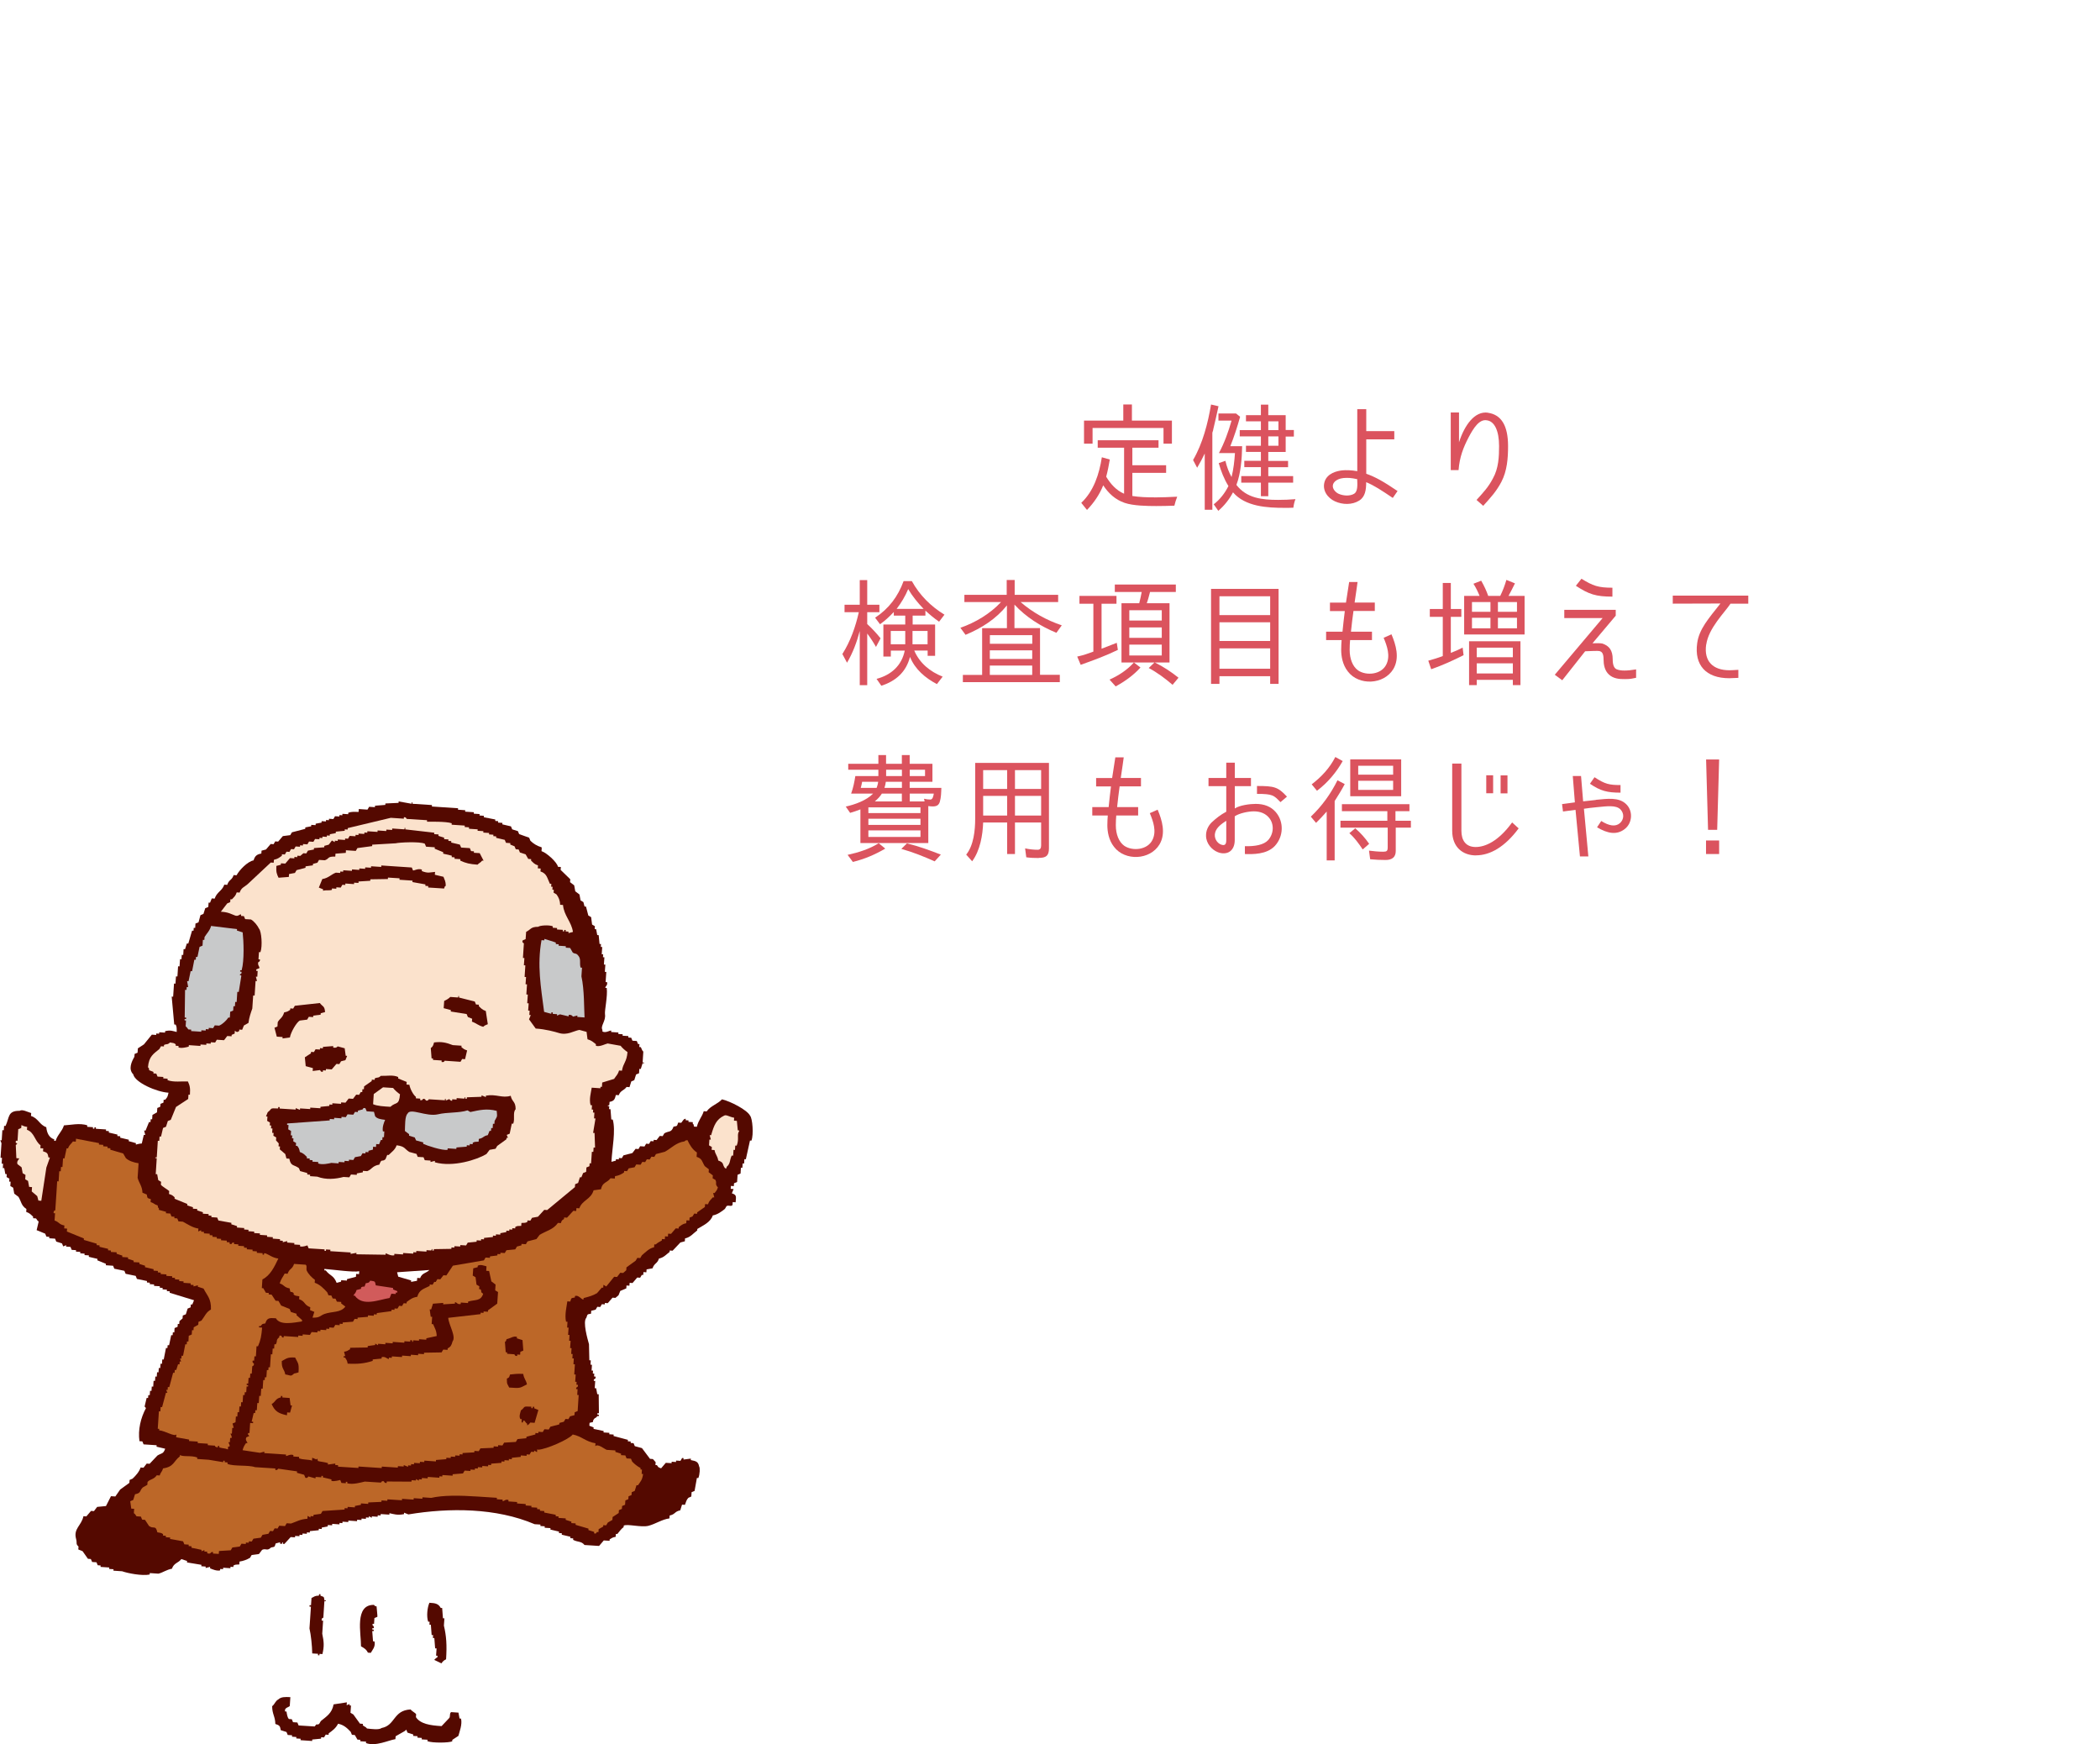 <?xml version="1.0" encoding="UTF-8"?><svg id="_レイヤー_2" xmlns="http://www.w3.org/2000/svg" width="289.81" height="240.68" xmlns:xlink="http://www.w3.org/1999/xlink" viewBox="0 0 289.81 240.68"><defs><style>.cls-1{fill:#d15b5b;}.cls-1,.cls-2,.cls-3,.cls-4,.cls-5,.cls-6,.cls-7,.cls-8{stroke-width:0px;}.cls-1,.cls-2,.cls-5,.cls-6,.cls-7,.cls-8{fill-rule:evenodd;}.cls-2{fill:#fbe2cc;}.cls-3{fill:#db535e;}.cls-4{filter:url(#drop-shadow-1);}.cls-4,.cls-8{fill:#fff;}.cls-5{fill:#bc6728;}.cls-6{fill:#540900;}.cls-7{fill:#c8c9ca;}</style><filter id="drop-shadow-1" filterUnits="userSpaceOnUse"><feOffset dx="4.35" dy="4.35"/><feGaussianBlur result="blur" stdDeviation="8.7"/><feFlood flood-color="#0f1717" flood-opacity=".75"/><feComposite in2="blur" operator="in"/><feComposite in="SourceGraphic"/></filter></defs><g id="_レイヤー_1-2"><path class="cls-6" d="M74.76,117.05c0,.13-.02.27-.03.4.67.2,2.15,1.51,2.27,2.16.14,0,.27.02.4.03,0,.13-.02.27-.03.4.44.43.88.86,1.33,1.29,0,.13-.02.27-.03.4.19.15.38.3.57.44.05.27.1.54.15.82.19.15.38.29.58.44.05.27.1.54.15.82.13.07.26.15.39.23.05.21.11.41.16.61.07,0,.14,0,.2.01.11.41.21.82.32,1.23.13.07.26.15.39.23.04.34.09.68.13,1.02.13.08.26.15.39.23-.01.13-.02.27-.03.4.07,0,.13,0,.2.01.05.27.1.54.15.81.07,0,.13,0,.2.01.04.41.08.81.12,1.22.07,0,.13,0,.2.01,0,.13-.02.27-.03.4.07,0,.13,0,.2.01-.02.33-.04.67-.07,1,.07,0,.13,0,.2.01,0,.13-.02.27-.03.4.07,0,.13,0,.2.01-.02.33-.04.67-.07,1,.07,0,.13,0,.2.01-.02.33-.04.67-.07,1,.07,0,.13,0,.2.01-.03.47-.06.94-.09,1.4.07,0,.13,0,.2.01.09.48-.23.51-.25.79.07,0,.13,0,.2.01.15,1.13-.31,3.1-.24,3.61.15.98-.68,1.63-.35,2.19,0,.07,0,.13-.01.2.43.27,1.03-.16,1.22-.12,0,.07,0,.13-.01.2.33.02.67.04,1,.07,0,.07,0,.13-.01.2.2.01.4.03.6.04,0,.07,0,.13-.01.2.27.02.53.03.8.05,0,.07,0,.13-.01.2.13,0,.27.02.4.03.06.14.11.28.17.41.2.01.4.03.6.04.06.14.12.28.17.42.07,0,.13,0,.2.01,0,.13-.02.27-.03.4.07,0,.13,0,.2.01.17.26.12.4.36.63-.03.47-.06.94-.09,1.4.02.28.17-.07.19.21-.07,0-.13,0-.2-.01-.08.26-.17.52-.25.79-.07,0-.13,0-.2-.01-.01.2-.03.4-.04.6-.14.06-.28.12-.41.17-.08.26-.17.53-.25.79-.14.06-.28.12-.41.17-.08.26-.17.53-.25.79-.13,0-.27-.02-.4-.03-.37.52-.84.46-1.08,1.14-.13,0-.27-.02-.4-.03-.15.62-.25.83-.87.95,0,.13-.02.27-.03.4-.16.24-.16-.09-.21.19.07,0,.13,0,.2.01,0,.13-.02.27-.03.4.07,0,.13,0,.2.01.04.47.07.94.11,1.42.07,0,.13,0,.2.01.43,1.54-.09,3.98-.18,5.83.2-.05.41-.11.61-.16,0-.07,0-.13.01-.2.13,0,.27.02.4.03,0-.07,0-.13.01-.2.13,0,.27.02.4.03.08-.13.15-.26.23-.39.41-.11.82-.21,1.23-.32.15-.19.29-.38.44-.58.13,0,.27.02.4.03.07-.13.15-.26.23-.39.2.01.4.03.6.04.07-.13.15-.26.23-.39.13,0,.27.02.4.03.07-.13.15-.26.23-.39.13,0,.27.02.4.03,0-.07,0-.13.01-.2.13,0,.27.02.4.03.15-.19.29-.38.44-.57.13,0,.27.02.4.03.07-.13.15-.26.23-.39.64-.37.96-.06,1.27-.92.56-.11.45-.03.64-.56.13,0,.27.02.4.03.15-.07.31-.58.64-.56,0,.07,0,.13-.01.2.13,0,.27.02.4.03,0,.07,0,.13-.01.2.2.01.4.03.6.04,0,.07,0,.13-.01.2.21.24.08,0,.17.41.13,0,.27.02.4.03.22-.93.7-1.34.95-2.15.13,0,.27.02.4.03.53-.77,1.51-1.01,2.12-1.67,1.12.26,3.48,1.45,3.88,2.27.32.35.51,2.58.18,3.43-.07,0-.13,0-.2-.01-.19.86-.38,1.72-.57,2.58-.07,0-.13,0-.2-.01-.01.2-.03.4-.04.6-.07,0-.14,0-.2-.01-.01.2-.03.4-.04.6-.07,0-.14,0-.2-.01-.02.27-.04.54-.05.8-.14.06-.27.12-.41.17-.02.33-.04.67-.07,1-.14.06-.28.12-.42.17,0,.13-.02.27-.03.4-.13,0-.27-.02-.4-.03,0,.13-.02.27-.03.4.13,0,.27.02.4.03-.08.2-.16.39-.24.59.67.22.59.41.52,1.24-.13,0-.27-.02-.4-.03,0,.13-.02.27-.03.4-.2.27-.5-.02-.82.15-.08.13-.15.26-.23.39-.47.37-1,.78-1.67.9-.32.97-1.37,1.39-2.14,1.87,0,.07,0,.13-.01.2-.53.39-.95.96-1.68,1.1,0,.13-.02.27-.03.4-.2.05-.41.11-.61.16-.36.38-.72.76-1.08,1.14-.13,0-.27-.02-.4-.03,0,.07,0,.13-.01.2-.48.35-.8.78-1.47.91-.25.76-.63.59-.89,1.35-.27.05-.54.1-.82.15,0,.13-.02.27-.03.4-.13,0-.27-.02-.4-.03,0,.13-.02.27-.03.4-.07,0-.13,0-.2-.01-.07.13-.15.26-.23.39-.14,0-.27-.02-.4-.03-.22.26-.44.51-.65.76-.13,0-.27-.02-.4-.03,0,.13-.02.27-.03.4-.13,0-.27-.02-.4-.03,0,.13-.02.27-.03.4-.28.12-.55.23-.83.35-.08.2-.16.39-.24.59l-.43.37c-.13,0-.27-.02-.4-.03-.22.25-.44.51-.66.76-.13,0-.27-.02-.4-.03,0,.07,0,.13-.01.2-.13,0-.27-.02-.4-.03-.07.13-.15.26-.23.39-.13,0-.27-.02-.4-.03-.07.13-.15.26-.23.39-.2.05-.41.1-.61.16,0,.13-.02.27-.03.4-.56.11-.45.03-.64.56-.54.55.18,2.99.36,3.65.02.74.04,1.48.05,2.22.07,0,.14,0,.2.01-.01.2-.03.4-.04.6.07,0,.13,0,.2.01-.02.27-.03.53-.05.8.07,0,.13,0,.2.01,0,.13-.02.27-.03.4.07,0,.13,0,.2.01,0,.13-.02.27-.03.4.07,0,.13,0,.2.01.09.33-.22.37-.23.39,0,.07,0,.13-.01.2.07,0,.13,0,.2.01-.02.33-.04.67-.07,1,.07,0,.13,0,.2.01.05.27.1.54.15.82.07,0,.13,0,.2.01,0,.87.02,1.75.03,2.62-.07,0-.13,0-.2-.01,0,.07,0,.13-.01.2.07,0,.13,0,.2.01,0,.07,0,.13-.01.2-.07,0-.13,0-.2-.01-.16.27-.31.23-.43.37-.4.49.19.39-.64.56,0,.13-.02.27-.03.4.2.08.39.16.59.24,0,.07,0,.13-.01.2.46.1.93.2,1.39.29,0,.07,0,.13-.01.2.27.02.53.04.8.05,0,.07,0,.13-.01.2.2.01.4.03.6.04,0,.07,0,.13-.01.2.66.18,1.32.36,1.98.53,0,.07,0,.13-.01.2.13,0,.27.02.4.03,0,.07,0,.13-.01.2.13,0,.27.02.4.03.06.14.12.28.17.41.33.09.66.18.99.27.37.49.74.99,1.11,1.48.13,0,.27.02.4.03l.38.43c0,.13-.02.27-.03.4.07,0,.13,0,.2.01.26.32.09.26.58.44.22-.26.44-.51.65-.76.27.02.54.03.8.05,0-.07,0-.13.01-.2.2.01.4.03.6.04,0-.07,0-.13.01-.2.2.01.4.03.6.04.08-.13.15-.26.23-.39.07,0,.13,0,.2.01,0,.07,0,.13-.01.2.34-.04.68-.09,1.02-.13,0,.07,0,.13-.01.2.7.15,1.01.19,1.15.88.14.2.1,1.08-.11,1.6-.07,0-.13,0-.2-.01-.11.6-.21,1.19-.32,1.79-.14.06-.28.12-.41.17-.01.2-.03.4-.04.6-.14.06-.28.12-.41.18-.25.27-.33.56-.47.97-.13,0-.27-.02-.4-.03-.08.26-.17.53-.25.79-.79.15-.67.55-1.46.71,0,.13-.02.27-.03.4-.99.12-1.95.78-2.89,1.02-1.01.26-2.93-.3-3.42-.02,0,.07,0,.13-.01.2-.33.23-.61.64-.87.95-.07,0-.13,0-.2-.01,0,.13-.02.27-.03.4-.47.09-.49.15-.83.35,0,.07,0,.13-.01.2-.27-.02-.53-.03-.8-.05-.22.25-.44.51-.65.76-.67-.05-1.34-.09-2.01-.13-.45-.56-.9-.36-1.57-.71,0-.07,0-.13.01-.2-.13,0-.27-.02-.4-.03,0-.07,0-.13.01-.2-.39-.09-.79-.18-1.19-.28,0-.07,0-.13.01-.2-.13,0-.27-.02-.4-.03,0-.07,0-.13.01-.2-.4-.09-.79-.19-1.19-.28,0-.07,0-.13.01-.2-.27-.02-.53-.04-.8-.05,0-.07,0-.13.01-.2-.2-.01-.4-.03-.6-.04,0-.07,0-.13.01-.2-.27-.02-.54-.03-.8-.05-5.32-2.27-11.77-2.29-17.43-1.35-.2-.08-.39-.16-.59-.24,0,.07,0,.13-.01.2-.91.19-1.5-.02-2.01-.13,0,.07,0,.13-.01.2-.4-.03-.8-.05-1.2-.08,0,.07,0,.13-.01.2-.13,0-.27-.02-.4-.03,0,.07,0,.13-.01.2-.27-.02-.54-.04-.8-.05,0,.07,0,.13-.01.2-.13-.08-.26-.15-.39-.23,0,.07,0,.13-.01.2-.13,0-.27-.02-.4-.03,0,.07,0,.13-.01.2-.2-.01-.4-.03-.6-.04,0,.07,0,.13-.01.2-.2-.01-.4-.03-.6-.04,0,.07,0,.13-.01.2-.4-.03-.8-.05-1.2-.08,0,.07,0,.13-.01.2-.27-.02-.53-.03-.8-.05,0,.07,0,.13-.01.2-.13,0-.27-.02-.4-.03,0,.07,0,.13-.01.2-.34-.02-.67-.04-1-.07,0,.07,0,.13-.01.2-.2-.01-.4-.03-.6-.04,0,.07,0,.13-.01.2-.27.05-.55.1-.82.15,0,.07,0,.13-.01.2-.13,0-.27-.02-.4-.03,0,.07,0,.13-.01.2-.41.04-.81.08-1.22.12,0,.07,0,.13-.01.2-.13,0-.27-.02-.4-.03,0,.07,0,.13-.01.2-.2-.01-.4-.03-.6-.04,0,.07,0,.13-.01.2-.13,0-.27-.02-.4-.03,0,.07,0,.13-.01.2-.2-.01-.4-.03-.6-.04,0,.07,0,.13-.01.2-.2-.01-.4-.03-.6-.04-.29.32-.58.63-.87.95-.07,0-.13,0-.2-.01,0-.07,0-.13.01-.2-.27-.07.07.14-.21.19-.07,0-.13,0-.2-.01,0-.07,0-.13.01-.2-.21.05-.41.11-.61.16-.18.54-.09.44-.64.56-.57.55-.66.07-1.23.32-.15.19-.29.38-.44.58-.34.05-.68.09-1.01.14-.08.13-.15.26-.23.39-.47.26-.87.42-1.44.51,0,.13-.02.27-.03.4-.46.03-.52-.01-.81.15,0,.07,0,.13-.01.2-.13,0-.27-.02-.4-.03,0,.07,0,.13-.01.2-.33-.02-.67-.04-1-.07,0,.07,0,.13-.01.2-.13,0-.27-.02-.4-.03,0,.07,0,.13-.01.2-.45.12-1.12-.17-1.39-.29,0-.07,0-.13.01-.2-.21.05-.41.11-.62.16,0-.07,0-.13.01-.2-.2-.01-.4-.03-.6-.04,0-.07,0-.13.01-.2-.67-.11-1.33-.22-1.99-.33,0-.07,0-.13.01-.2-.26-.09-.53-.17-.79-.26-.44.57-1.02.51-1.3,1.33-.72.12-1.24.53-1.86.68-.4-.03-.8-.05-1.2-.08,0,.07,0,.13-.01.2-1.05.22-3.09-.19-3.8-.45-.4-.03-.8-.05-1.2-.08,0-.07,0-.13.01-.2-.2-.01-.4-.03-.6-.04,0-.07,0-.13.01-.2-.4-.03-.8-.05-1.2-.08,0-.07,0-.13.01-.2-.13,0-.27-.02-.4-.03-.06-.14-.12-.28-.17-.41-.2-.01-.4-.03-.6-.04-.06-.14-.12-.28-.18-.41-.13,0-.27-.02-.4-.03-.24-.35-.49-.7-.74-1.05-.2-.08-.39-.16-.59-.24,0-.13.02-.27.03-.4-.42-.4-.17-.43-.33-1.03-.41-1.46.74-1.84,1.01-3.16.13,0,.27.02.4.03.22-.25.44-.51.65-.76.13,0,.27.02.4.03.15-.19.29-.38.44-.58.41-.04.81-.08,1.22-.12.23-.46.46-.91.69-1.36.2.01.4.03.6.04.22-.32.44-.64.67-.96.42-.31.85-.62,1.27-.92,0-.13.02-.27.03-.4.14-.06.28-.12.41-.18.41-.39.91-.92,1.11-1.54.13,0,.27.02.4.03.15-.19.29-.38.44-.57.13,0,.27.02.4.03.36-.38.72-.76,1.08-1.14.58-.36.81-.18,1.07-.94-.4-.09-.79-.18-1.19-.28,0-.07,0-.13.01-.2-.6-.04-1.2-.08-1.8-.12-.06-.14-.11-.28-.17-.41-.13,0-.27-.02-.4-.03-.22-1.58.17-3.21.9-4.57l-.19-.21c.09-.4.19-.79.28-1.19.07,0,.13,0,.2.01,0-.13.02-.27.03-.4.07,0,.13,0,.2.01.01-.2.03-.4.04-.6.07,0,.13,0,.2.01.01-.2.03-.4.04-.6.07,0,.13,0,.2.01.02-.27.04-.54.05-.8.07,0,.13,0,.2.01.01-.2.03-.4.04-.6.07,0,.13,0,.2.01.01-.2.03-.4.04-.6.07,0,.13,0,.2.01.01-.2.03-.4.04-.6.07,0,.13,0,.2.01.01-.2.03-.4.04-.6.07,0,.13,0,.2.01.01-.2.03-.4.04-.6.07,0,.13,0,.2.01.1-.53.2-1.06.31-1.59.07,0,.13,0,.2.01,0-.13.02-.27.03-.4.07,0,.13,0,.2.01.1-.46.19-.93.29-1.39.07,0,.13,0,.2.01,0-.13.02-.27.03-.4.07,0,.14,0,.2.01.01-.2.03-.4.04-.6.14-.06.27-.12.41-.17,0-.13.02-.27.03-.4.07,0,.13,0,.2.01,0-.13.02-.27.03-.4l.43-.37c0-.13.02-.27.03-.4.14-.06.28-.12.42-.17.08-.26.17-.53.25-.79.14-.06.28-.12.41-.17,0-.13.02-.27.03-.4.07,0,.13,0,.2.01.08-.2.16-.39.24-.59-1.12-.34-2.24-.68-3.36-1.03,0-.07,0-.13.01-.2-.13,0-.27-.02-.4-.03,0-.07,0-.13.01-.2-.2-.01-.4-.03-.6-.04,0-.07,0-.13.01-.2-.13,0-.27-.02-.4-.03,0-.07,0-.13.01-.2-.27-.02-.53-.03-.8-.05,0-.07,0-.13.01-.2-.2-.01-.4-.03-.6-.04,0-.07,0-.13.01-.2-.13,0-.27-.02-.4-.03,0-.07,0-.13.01-.2-.46-.1-.93-.2-1.39-.29-.06-.14-.12-.28-.17-.42-.46-.1-.93-.2-1.39-.29-.06-.14-.12-.28-.17-.41-.46-.1-.93-.2-1.39-.29-.06-.14-.11-.28-.17-.41-.33-.02-.67-.04-1-.07,0-.07,0-.13.01-.2-.39-.16-.79-.32-1.18-.48,0-.07,0-.13.01-.2-.4-.09-.8-.19-1.19-.28,0-.07,0-.13.01-.2-.2-.01-.4-.03-.6-.04,0-.07,0-.13.01-.2-.2-.01-.4-.03-.6-.04,0-.07,0-.13.01-.2-.2-.01-.4-.03-.6-.04,0-.07,0-.13.01-.2-.2-.01-.4-.03-.6-.04-.06-.14-.12-.28-.17-.41-.2-.01-.4-.03-.6-.04,0-.07,0-.13.01-.2-.14.06-.28.12-.41.17-.06-.14-.12-.28-.17-.41-.26-.08-.53-.17-.79-.25-.06-.14-.12-.28-.17-.41-.27-.02-.53-.03-.8-.05,0-.07,0-.13.01-.2-.13,0-.27-.02-.4-.03-.06-.14-.12-.28-.17-.41-.39-.16-.79-.32-1.18-.48.09-.4.19-.79.28-1.19-.24-.15-.25-.33-.37-.43-.13,0-.27-.02-.4-.03,0-.07,0-.13.01-.2-.33-.31-.45-.49-.96-.67,0-.13.02-.27.03-.4-.74-.49-.67-.97-1.1-1.68-.19-.15-.38-.29-.58-.44-.05-.27-.1-.54-.15-.82-.13-.07-.26-.15-.39-.23.01-.2.03-.4.04-.6-.07,0-.13,0-.2-.01,0-.13.02-.27.03-.4-.13-.07-.26-.15-.39-.23,0-.13.02-.27.03-.4-.07,0-.13,0-.2-.01-.05-.27-.1-.54-.15-.82-.07,0-.13,0-.2-.01.01-.2.03-.4.04-.6-.07,0-.13,0-.2-.01.02-.27.03-.53.05-.8-.07,0-.13,0-.2-.01.04-.67.09-1.34.13-2.01-.06-.14-.12-.28-.17-.41.07,0,.13,0,.2.01.03-.47.06-.94.09-1.4.07,0,.13.01.2.01.01-.2.03-.4.04-.6.07,0,.13,0,.2.01.56-1.18.26-2.11,1.95-2.09.36-.24,1.02.14,1.59.31,0,.13-.02.27-.03.4,1.02.32,1.16,1.22,2.11,1.55.08.77.37,1.45,1.1,1.68,0,.07,0,.13-.01.2.07,0,.13,0,.2.01.26-.86.88-1.27,1.15-2.14.79-.03,2.22-.37,3.22,0,0,.07,0,.13-.01.2.27.02.54.04.8.05,0,.07,0,.13-.01.2.07,0,.13,0,.2.01,0-.07,0-.13.01-.2.07,0,.13,0,.2.01,0,.07,0,.13-.01.2.47.03.94.06,1.41.09,0,.07,0,.13-.01.2.13,0,.27.02.4.03,0,.07,0,.13-.01.2.4.09.79.19,1.19.28,0,.07,0,.13-.01.2.13,0,.27.02.4.03,0,.07,0,.13-.01.2.39.09.79.19,1.19.28,0,.07,0,.13-.01.2.33.09.66.18.99.27,0,.07,0,.13-.01.2,0,0,.53-.15.82-.15.09-.4.19-.79.28-1.19.07,0,.13,0,.2.01-.05-.2-.11-.41-.16-.61.07,0,.14,0,.2.01.16-.39.32-.78.48-1.18.07,0,.13,0,.2.01,0-.13.02-.27.03-.4.07,0,.13,0,.2.01.01-.2.03-.4.04-.6.21-.12.42-.24.63-.36.01-.2.03-.4.04-.6.14-.06.28-.12.41-.17,0-.13.02-.27.03-.4.14-.06.28-.12.41-.17,0-.13.02-.27.03-.4.07,0,.13,0,.2.01.3-.34.34-.38.47-.98-1.59-.08-4.64-1.4-4.87-2.54-.71-.7-.23-1.75.16-2.41,0-.13.02-.27.03-.4.14-.06.27-.12.41-.17.01-.2.03-.4.04-.6.28-.18.56-.37.84-.55.37-.45.73-.89,1.09-1.34.2.01.4.03.6.04,0-.07,0-.13.01-.2.13,0,.27.02.4.03,0-.07,0-.13.01-.2.27.02.53.03.8.05,0-.07,0-.13.01-.2.76-.19,1.11,0,1.6.11,0-.52.02-.69-.14-1.02-.07,0-.13,0-.2-.01-.12-1.28-.24-2.57-.35-3.85.07,0,.13,0,.2.01.04-.6.08-1.2.12-1.81.07,0,.13,0,.2.01.02-.33.04-.67.07-1,.07,0,.14,0,.2.01.03-.47.06-.94.09-1.4.07,0,.13,0,.2.01.02-.33.04-.67.07-1,.07,0,.13,0,.2.01.01-.2.03-.4.04-.6.07,0,.13,0,.2.01.02-.27.03-.54.05-.8.07,0,.13,0,.2.01.09-.26.17-.53.25-.79.07,0,.13,0,.2.01.17-.59.35-1.18.52-1.78.07,0,.13,0,.2.01,0-.13.02-.27.03-.4.07,0,.14,0,.2.01.01-.2.03-.4.04-.6.14-.06.28-.12.42-.17.09-.33.18-.66.27-.99.14-.06.28-.12.41-.17.08-.26.17-.53.25-.79.14-.06.28-.12.42-.17.01-.2.03-.4.04-.6.07,0,.13,0,.2.01.08-.2.16-.39.24-.59.13,0,.27.02.4.03.29-.91,1.03-1.06,1.33-1.93.13,0,.27.02.4.03.25-.76.63-.59.89-1.35.13,0,.27.02.4.03.37-.71,1.52-1.91,2.35-2.06.18-.61.45-.83,1.07-.94,0-.13.02-.27.03-.4.2-.05.41-.11.61-.16.22-.26.44-.51.65-.76.13,0,.27.02.4.03.08-.13.15-.26.23-.39.13,0,.27.02.4.03.22-.26.44-.51.65-.76.34-.04.68-.09,1.02-.13.08-.13.15-.26.23-.39.61-.16,1.23-.32,1.84-.48,0-.07,0-.13.01-.2.27-.05.54-.1.81-.15,0-.07,0-.13.01-.2.2.01.4.03.6.04,0-.07,0-.13.01-.2.27-.05.54-.1.81-.15,0-.07,0-.13.01-.2.2.01.4.03.6.04,0-.07,0-.13.01-.2.13,0,.27.02.4.03,0-.07,0-.13.01-.2.2.01.4.03.6.04.08-.13.15-.26.23-.39.2.01.4.03.6.04,0-.07,0-.13.01-.2.13,0,.27.02.4.03,0-.07,0-.13.01-.2.27.02.53.03.8.05,0-.07,0-.13.01-.2.46-.16.79-.13,1.42-.11,0-.13.02-.27.03-.4.4.03.8.05,1.2.08.08-.13.15-.26.23-.39.27.02.53.04.8.05,0-.07,0-.13.01-.2.47-.03.94-.07,1.42-.11,0-.07,0-.13.01-.2.61-.03,1.21-.05,1.82-.08,0-.07,0-.13.01-.2.6.11,1.2.21,1.79.32,0-.07,0-.13.01-.2.28.03-.09.14.19.21.87.06,1.74.11,2.61.17,0,.07,0,.13-.01.2,1.2.08,2.41.16,3.61.24,0,.07,0,.13-.01.2.33.02.67.04,1,.07,0,.07,0,.13-.01.2.4.03.8.05,1.2.08,0,.07,0,.13-.01.2.27.02.53.03.8.05,0,.07,0,.13-.01.2.2.01.4.03.6.04,0,.07,0,.13-.01.2.53.1,1.06.2,1.59.31,0,.07,0,.13-.01.2.13,0,.27.02.4.03,0,.07,0,.13-.01.2.2.01.4.03.6.04,0,.07,0,.13-.01.2.4.09.79.19,1.19.28.06.14.12.28.17.41.26.08.53.17.79.25.06.14.12.28.17.41.46.16.92.33,1.38.49.06.14.12.28.17.42.4.4.91.72,1.55.91Z"/><path class="cls-2" d="M37.8,118.65c0,.13-.02.27-.03.4-.13,0-.27-.02-.4-.03-1.07,1-2.15,2.01-3.22,3.01-.46.4-.84.44-1.08,1.14-.13,0-.27-.02-.4-.03-.17.51-.36.63-.67.96-.07,0-.13,0-.2-.01,0,.13-.02.27-.03.4-.14.06-.28.12-.41.17-.29.38-.59.77-.88,1.15,1,.05,1.35.3,1.98.53.44.16.6-.22.81-.15,0,.07,0,.13-.01.2.13.01.27.02.4.03.06.14.12.28.17.41.27.02.54.03.8.05.42.22.92.85,1.12,1.28.33.37.5,2.37.19,3.23-.07,0-.13,0-.2-.01-.02.33-.04.67-.07,1,.07,0,.13,0,.2.01.04.34-.21.34-.23.39-.12.43.22.61.15.82-.14.06-.28.12-.42.17,0,.07,0,.13-.01.2.07,0,.14,0,.2.01-.02.27-.03.54-.05.8-.07,0-.13,0-.2-.01.05.21.11.41.16.61-.07,0-.13,0-.2-.01-.04.67-.09,1.34-.13,2.01-.07,0-.13,0-.2-.01-.04.6-.08,1.2-.12,1.8-.2.56-.44,1.23-.53,1.98-.21.12-.42.24-.63.36-.08.2-.16.39-.24.59-.13,0-.27-.02-.4-.03,0,.07,0,.13-.01.2-.3.19-.32.18-.6-.04,0,.13-.02.27-.03.4-.14.06-.28.12-.41.17,0,.07,0,.13-.01.2-.2-.01-.4-.03-.6-.04-.15.19-.29.39-.44.58-.33-.02-.67-.04-1-.07-.08.13-.15.26-.23.39-.2-.01-.4-.03-.6-.04,0,.07,0,.13-.01.2-.2-.01-.4-.03-.6-.04,0,.07,0,.13-.01.2-.27-.02-.53-.03-.8-.05,0,.07,0,.13-.01.2-.53-.04-1.07-.07-1.6-.11,0,.07,0,.13-.01.2-.24.08-1.03.28-1.42.11,0-.07,0-.13.01-.2-.13,0-.27-.02-.4-.03,0-.07,0-.13.01-.2-.27-.2-.34-.17-.79-.25-.38.37-.4.14-.83.35,0,.07,0,.13-.01.2-.13,0-.27-.02-.4-.03-.07.13-.15.26-.23.39-.82.67-1.44,1.01-1.57,2.51.21.24.08,0,.17.41.2.08.39.16.59.24,0,.07,0,.13-.01.2.13,0,.27.02.4.03.06.14.12.28.17.41.27.02.54.03.8.05,0,.07,0,.13-.01.2.2.01.4.03.6.04,0,.07,0,.13-.01.2.81.32,2.01.14,2.81.18.25.55.35.87.28,1.83-.07,0-.13,0-.2-.01-.01.2-.03.4-.04.6-.56.37-1.12.73-1.68,1.1-.24.59-.48,1.18-.72,1.77-.14.06-.28.12-.41.17-.08.26-.17.53-.25.79-.14.06-.28.12-.41.17-.09.4-.19.79-.28,1.19-.07,0-.13,0-.2-.01-.01.2-.03.4-.04.6-.07,0-.13,0-.2-.01-.05.73-.1,1.47-.14,2.2-.06.28-.2-.1-.21.19.07,0,.14,0,.2.01-.05.73-.1,1.47-.14,2.2.07,0,.13,0,.2.01.05.27.1.54.15.82.13.08.26.15.39.23,0,.13-.02.27-.03.4.15.23,1.1.78,1.15.88,0,.13-.02.27-.03.4.45.14.49.2.78.46,0,.07,0,.13-.01.2.59.24,1.18.48,1.76.72,0,.07,0,.13-.01.2.26.08.53.17.79.25,0,.07,0,.13-.01.2.2.01.4.03.6.04,0,.07,0,.13-.01.2.26.08.53.17.79.25,0,.07,0,.13-.01.2.27.02.54.04.8.05,0,.07,0,.13-.01.2.13,0,.27.02.4.03,0,.07,0,.13-.01.2.27.02.53.03.8.05.06.14.12.28.17.41.6.11,1.2.21,1.79.32,0,.07,0,.13-.01.2.26.09.53.17.79.25,0,.07,0,.13-.01.2.33.02.67.04,1,.07,0,.07,0,.13-.01.2.2.01.4.03.6.04,0,.07,0,.13-.01.2.27.02.54.03.8.05,0,.07,0,.13-.01.2.27.02.53.04.8.05,0,.07,0,.13-.01.2.33.02.67.04,1,.07,0,.07,0,.13-.01.2.27.02.53.03.8.05,0,.07,0,.13-.01.2.33.02.67.04,1,.07,0,.07,0,.13-.01.2.13,0,.27.02.4.03,0,.07,0,.13-.01.2.2-.05.41-.11.61-.16,0,.07,0,.13-.01.2.33.02.67.04,1,.07,0,.07,0,.13-.01.2.27.02.54.03.8.05,0,.07,0,.13-.01.2.38.14,1.01-.14,1.02-.13.06.14.12.28.17.41.73.05,1.47.1,2.2.14,0,.07,0,.13-.01.2.07,0,.13,0,.2.01,0-.07,0-.13.01-.2.2.01.4.03.6.04,0,.07,0,.13-.01.2.94.06,1.87.12,2.81.18,0,.07,0,.13-.01.2.27-.05.54-.1.81-.15,0,.07,0,.13-.01.2,1.34.02,2.68.04,4.03.06,0-.07,0-.13.01-.2.08,0,.7.39,1.19.28,0-.07,0-.13.01-.2.4.03.8.05,1.2.08,0-.07,0-.13.01-.2.47.03.94.06,1.4.09,0-.07,0-.13.01-.2.13,0,.27.02.4.03,0-.07,0-.13.01-.2.47.03.94.06,1.4.09,0-.07,0-.13.01-.2.2.01.4.03.6.04.27-.07-.07-.2.21-.19,0,.07,0,.13-.01.2.07,0,.13,0,.2.01,0-.07,0-.13.01-.2.81-.01,1.61-.03,2.42-.04,0-.07,0-.13.01-.2.13,0,.27.02.4.03,0-.07,0-.13.01-.2.27.02.53.03.8.05,0-.07,0-.13.01-.2.27.02.53.04.8.05.08-.13.15-.26.23-.39.41-.04.81-.08,1.22-.12,0-.07,0-.13.01-.2.2.01.4.03.6.04,0-.07,0-.13.01-.2.13,0,.27.02.4.03,0-.07,0-.13.01-.2.41-.04.81-.08,1.22-.12,0-.07,0-.13.01-.2.13,0,.27.02.4.03,0-.07,0-.13.01-.2.2.01.4.03.6.04,0-.07.01-.13.01-.2.27-.05.54-.1.82-.15,0-.07,0-.13.01-.2.13,0,.27.02.4.03,0-.07,0-.13.01-.2.13,0,.27.02.4.03,0-.07,0-.13.01-.2.13,0,.27.02.4.03,0-.07,0-.13.01-.2.29-.17.36-.12.82-.15,0-.13.02-.27.03-.4.45-.03.53.02.82-.15,0-.07,0-.13.01-.2.13,0,.27.02.4.03.07-.13.15-.26.23-.39.27-.05.54-.1.82-.15.29-.32.58-.63.87-.95.13,0,.27.02.4.03,1.28-1.06,2.56-2.11,3.83-3.17,0-.13.02-.27.03-.4.14-.06.28-.11.41-.17.09-.26.17-.53.25-.79.07,0,.13,0,.2.01.08-.2.16-.39.24-.59.14-.06.28-.12.42-.17.01-.2.03-.4.04-.6.14-.06.28-.12.41-.17,0-.13.02-.27.03-.4.07,0,.14,0,.2.01.03-.54.07-1.07.11-1.6.07,0,.13,0,.2.01.01-.2.03-.4.04-.6.07,0,.13,0,.2.01-.02-.67-.05-1.35-.07-2.02-.07,0-.13,0-.2-.01.11-.66.22-1.33.33-1.99-.07,0-.13,0-.2-.01.02-.27.03-.53.05-.8-.07,0-.13,0-.2-.01,0-.13.02-.27.03-.4-.07,0-.13,0-.2-.01.01-.2.03-.4.04-.6-.07,0-.13,0-.2-.01-.22-.83.06-1.74.16-2.41.4.03.8.05,1.2.08,0-.07,0-.13.01-.2.07,0,.14,0,.2.01.01-.2.03-.4.04-.6.55-.17,1.09-.33,1.64-.5.27-.43.51-.57.68-1.16.13,0,.27.02.4.03.19-1.11.65-1.17.77-2.57-.28-.18-.77-.61-.95-.87-.6-.11-1.19-.21-1.79-.32-.24.03-1.17.54-1.63.3,0-.07,0-.13.01-.2-.4-.3-.58-.51-1.16-.68-.04-.34-.09-.68-.13-1.02-.33-.09-.66-.18-.99-.27-.78.13-1.67.79-2.85.42-.52-.16-1.8-.52-3.18-.61-.31-.42-.62-.85-.92-1.27.08-.2.16-.39.24-.59-.07,0-.13,0-.2-.01.01-.2.03-.4.04-.6-.07,0-.14,0-.2-.01.02-.33.04-.67.07-1-.07,0-.13,0-.2-.01.03-.4.05-.8.08-1.2-.07,0-.13,0-.2-.01.03-.47.06-.94.09-1.4-.07,0-.13,0-.2-.01.02-.33.04-.67.07-1-.07,0-.13,0-.2-.01.03-.54.07-1.07.1-1.6-.07,0-.13,0-.2-.01.02-.33.04-.67.07-1-.07,0-.13,0-.2-.01.04-.67.09-1.34.13-2.01,0-.04-.3-.08-.17-.41.14-.06.28-.12.41-.18.02-.33.04-.67.07-1,.66-.33.62-.7,1.66-.7.25-.2,1.49-.28,2.02-.07,0,.07,0,.13-.01.2.2.01.4.03.6.04,0,.07,0,.13-.01.2.27.02.53.03.8.05,0,.07,0,.13-.01.2.07,0,.14,0,.2.01,0-.07,0-.13.01-.2.07,0,.13,0,.2.01,0,.07,0,.13-.01.2.13,0,.27.02.4.03,0,.07,0,.13-.01.2.2-.05.41-.11.62-.16-.19-1.39-1.26-2.28-1.37-3.72-.13,0-.27-.02-.4-.03-.02-.63-.21-1.04-.51-1.44-.13-.08-.26-.15-.39-.23,0-.13.02-.27.03-.4-.07,0-.13,0-.2-.01,0-.13.02-.27.03-.4-.07,0-.13,0-.2-.01,0-.13.02-.27.03-.4-.07,0-.13,0-.2-.01-.37-.75-.4-1.41-1.3-1.7,0-.13.02-.27.03-.4-.13,0-.27-.02-.4-.03,0-.13.02-.27.03-.4-.51-.17-.63-.36-.96-.67,0-.07,0-.13.01-.2-.13,0-.27-.02-.4-.03-.12-.21-.24-.42-.36-.63-.26-.09-.53-.17-.79-.26-.06-.14-.12-.27-.17-.41-.13,0-.27-.02-.4-.03-.06-.14-.12-.28-.17-.41-.2-.08-.39-.16-.59-.24,0-.07,0-.13.01-.2-.2-.01-.4-.03-.6-.04-.06-.14-.12-.28-.17-.41-.4-.09-.79-.19-1.19-.28,0-.07,0-.13.01-.2-.13,0-.27-.02-.4-.03,0-.07,0-.13.01-.2-.2-.01-.4-.03-.6-.04,0-.07,0-.13.01-.2-.27-.02-.53-.03-.8-.05,0-.07,0-.13.01-.2-.27-.02-.53-.03-.8-.05,0-.07,0-.13.01-.2-.4-.03-.8-.05-1.2-.08,0-.07,0-.13.01-.2-.2-.01-.4-.03-.6-.04,0-.07,0-.13.01-.2-.6-.04-1.2-.08-1.81-.12,0-.07,0-.13.01-.2-.75-.27-3.2-.21-3.21-.21-.07,0-.13,0-.2-.01,0-.07,0-.13.01-.2-.94-.06-1.87-.12-2.81-.18-.05-.02-.05-.26-.39-.23,0,.07,0,.13-.01.2-.6-.04-1.2-.08-1.8-.12-1.98.47-3.96.95-5.94,1.42,0,.07,0,.13-.01.2-.13,0-.27-.02-.4-.03,0,.07,0,.13-.01.2-.41.04-.81.08-1.22.12,0,.07,0,.13-.01.2-.27.05-.54.1-.82.15,0,.07,0,.13-.01.2-.13,0-.27-.02-.4-.03,0,.07,0,.13-.01.2-.2-.01-.4-.03-.6-.04,0,.07,0,.13-.01.2-.13,0-.27-.02-.4-.03,0,.07,0,.13-.01.2-.2-.01-.4-.03-.6-.04-.07.13-.15.26-.23.39-.2-.01-.4-.03-.6-.04-.08.13-.15.26-.23.39-.2-.01-.4-.03-.6-.04,0,.07,0,.13-.01.2-.13,0-.27-.02-.4-.03,0,.07,0,.13-.01.2-.2-.01-.4-.03-.6-.04-.07.13-.15.26-.23.39-.13,0-.27-.02-.4-.03-.07.13-.15.26-.23.39-.13,0-.27-.02-.4-.03-.07.13-.15.26-.23.39-.13,0-.27-.02-.4-.03,0,.07,0,.13-.01.2-.37.26-.51.42-1.04.54Z"/><path class="cls-6" d="M47.75,117.29c0,.13-.02.27-.03.4-.47.04-.94.07-1.42.11,0,.13-.02.27-.03.4-1.16-.02-.76.27-1.44.51-.27-.02-.53-.03-.8-.05-.07.13-.15.26-.23.39-.2.05-.41.11-.61.16,0,.07,0,.13-.01.2-.34.05-.68.09-1.01.14,0,.07,0,.13-.01.2-.41.11-.82.22-1.23.32-.08.13-.15.26-.23.39-.27.05-.54.1-.81.15,0,.13-.02.27-.03.4-.47.04-.94.07-1.42.11-.24-.52-.35-.73-.3-1.63.21-.05.41-.11.62-.16,0-.07,0-.13.01-.2.2.01.4.03.6.04.22-.25.44-.51.65-.76.2.01.4.03.6.04,0-.07,0-.13.01-.2.13,0,.27.02.4.03,0-.07,0-.13.01-.2.13,0,.27.02.4.03l.43-.37c.13,0,.27.02.4.03.07-.13.15-.26.23-.39.27-.05.54-.1.82-.15,0-.07,0-.13.01-.2.47-.03.94-.07,1.42-.11,0-.07,0-.13.01-.2.21-.05.41-.11.61-.16.15-.19.29-.38.44-.58.13.08.26.15.39.23,0-.07,0-.13.01-.2.13,0,.27.02.4.03,0-.07,0-.13.01-.2.34.02.67.04,1,.07,0-.07,0-.13.01-.2.13,0,.27.02.4.03.07-.13.15-.26.23-.39.27.02.53.04.8.05,0-.07,0-.13.01-.2.13,0,.27.02.4.03,0-.07,0-.13.01-.2.27.02.53.03.8.05,0-.07,0-.13.01-.2.13,0,.27.02.4.03,0-.07,0-.13.01-.2.47.03.94.06,1.4.09,0-.07,0-.13.01-.2.4.03.8.05,1.2.08,0-.07,0-.13.01-.2.27.02.53.03.8.05,0-.07,0-.13.01-.2.54.03,1.07.07,1.6.11.28-.02-.07-.21.21-.19,0,.07,0,.13-.01.2,1.33.15,2.67.31,4,.46,0,.07,0,.13-.01.2.2.01.4.03.6.04,0,.07,0,.13-.01.2.26.08.53.17.79.25,0,.07,0,.13-.01.2.2.01.4.03.6.04,0,.07,0,.13-.01.2.13,0,.27.02.4.03,0,.07,0,.13-.01.2.4.1.8.19,1.19.28.06.14.12.28.18.41.4.03.8.05,1.2.08.06.14.12.28.17.41.13,0,.27.02.4.03,0,.07,0,.13-.01.2.27.02.54.03.8.05.18.35.36.69.54,1.04-.07,0-.13,0-.2-.01-.21.29-.41.31-.64.56-1.09-.08-1.6-.2-2.38-.56,0-.07,0-.13.01-.2-.27-.02-.53-.03-.8-.05,0-.07,0-.13.01-.2-.13,0-.27-.02-.4-.03,0-.07,0-.13.01-.2-.4-.09-.8-.19-1.19-.28,0-.07,0-.13.01-.2-.39-.16-.79-.32-1.18-.48,0-.07,0-.13.01-.2-.4-.03-.8-.05-1.2-.08-.06-.14-.12-.27-.17-.41-.67-.33-3.57-.18-4.02-.06-1.08.06-2.16.13-3.24.19,0,.07,0,.13-.01.2-.68.09-1.36.18-2.03.27-.08.13-.15.26-.23.39-.47-.03-.94-.06-1.4-.09Z"/><path class="cls-6" d="M60.04,120.31c0,.13-.02.27-.03.4.4.09.79.19,1.19.28.17.46.3.59.32,1.23-.24.21-.08,0-.23.39-.73-.05-1.47-.1-2.2-.14,0-.07,0-.13.01-.2-.13,0-.27-.02-.4-.03,0-.07,0-.13.01-.2-.6-.11-1.2-.21-1.79-.32,0-.07,0-.13.01-.2-.6-.04-1.2-.08-1.8-.12,0-.07,0-.13.01-.2-.53-.03-1.07-.07-1.6-.1,0,.07,0,.13-.01.2-.81.01-1.61.03-2.42.04,0,.07,0,.13-.01.2-.54.03-1.08.06-1.62.1,0,.07,0,.13-.01.2-.2-.01-.4-.03-.6-.04,0,.07,0,.13-.01.2-.4-.03-.8-.05-1.2-.08,0,.07,0,.13-.01.2-.13,0-.27-.02-.4-.03-.08.13-.15.26-.23.39-.2-.01-.4-.03-.6-.04,0,.07,0,.13-.01.2-.2-.01-.4-.03-.6-.04,0,.07,0,.13-.01.2-.48.12-.84-.01-1.22.12,0-.07,0-.13.01-.2-.2-.08-.39-.16-.59-.24.16-.39.32-.78.48-1.18.83-.12,1.22-.64,1.87-.88.2.01.4.03.6.04,0-.07,0-.13.01-.2.14,0,.27.02.4.03,0-.07,0-.13.01-.2.4.03.8.05,1.2.08,0-.07,0-.13.01-.2.33.02.67.04,1,.07,0-.07,0-.13.01-.2.27.02.53.03.8.05,0-.07,0-.13.01-.2.27.02.53.04.8.05,0-.07,0-.13.01-.2.47.03.94.06,1.4.09,0-.07,0-.13.01-.2,1.4.09,2.81.19,4.21.28.06.14.12.28.17.41.21.01.7-.31,1.22-.12,0,.07,0,.13-.01.2.88.35,1.13.17,1.8.12Z"/><path class="cls-7" d="M74.73,129.74c-.62,3.48-.09,6.43.36,9.89.33.09.66.18.99.27,0-.07,0-.13.01-.2.07,0,.13,0,.2.01,0,.07,0,.13-.01.2.2.01.4.03.6.04,0,.07,0,.13-.01.2.14-.06.28-.12.41-.18.4.09.79.19,1.19.28,0-.07,0-.13.01-.2.43-.07.59.24.59.24.21-.05.41-.11.61-.16,0,.07,0,.13-.01.2.34.02.67.04,1,.07-.07-1.1-.02-3.87-.43-5.67.03-.4.05-.8.08-1.2-.07,0-.13,0-.2-.01-.17-.65.09-1.17-.3-1.63-.32-.43-.44-.2-.78-.45-.12-.21-.24-.42-.36-.63-.2-.01-.4-.03-.6-.04,0-.07,0-.13.01-.2-.33-.02-.67-.04-1-.07,0-.07,0-.13.01-.2-.13,0-.27-.02-.4-.03,0-.07,0-.13.01-.2-.1-.06-1.57-.51-1.58-.51,0,.07,0,.13-.01.2-.13,0-.27-.02-.4-.03Z"/><path class="cls-7" d="M29.14,127.75c-.19.7-.61,1.05-.91,1.55,0,.13-.02.27-.03.4-.07,0-.13,0-.2-.01-.02.27-.04.54-.05.8-.14.06-.28.12-.41.17-.1.46-.2.93-.29,1.39-.07,0-.13,0-.2-.01,0,.13-.02.27-.03.4-.07,0-.13,0-.2-.01-.1.53-.2,1.06-.31,1.59-.07,0-.13,0-.2-.01-.1.46-.2.93-.29,1.39-.07,0-.13,0-.2-.01.05.27.1.54.15.82-.07,0-.13,0-.2-.01,0,.13-.02.27-.03.4-.07,0-.13,0-.2-.01-.02,1.28-.03,2.55-.05,3.82.07,0,.13,0,.2.01,0,.07,0,.13-.01.2-.07,0-.13,0-.2-.01,0,.07,0,.13-.01.2.07,0,.13,0,.2.01-.02.27-.03.54-.05.8.19.13.31.38.37.43.13,0,.27.02.4.03,0,.07,0,.13-.01.2.47.03.94.06,1.4.09,0-.07,0-.13.01-.2.2.01.4.03.6.04,0-.07,0-.13.01-.2.13,0,.27.02.4.03,0-.07,0-.13.01-.2.2.01.4.03.6.04.07-.13.15-.26.23-.39.2.01.4.03.6.04.45-.18,1.01-.71,1.28-1.12.07,0,.13,0,.2.01.02-.27.04-.54.05-.8.14-.06.28-.12.41-.17.01-.2.03-.4.04-.6.07,0,.13,0,.2.01.01-.2.03-.4.04-.6.07,0,.13,0,.2.01.03-.47.06-.94.09-1.4.07,0,.13,0,.2.01.12-.73.23-1.46.35-2.19-.02-.28-.17.07-.19-.21.08-.14.24,0,.23-.39-.07,0-.13,0-.2-.01,0-.07,0-.13.01-.2.07,0,.13,0,.2.01.39-1.37.27-4.1.14-5.23-.26-.09-.53-.17-.79-.25,0-.07,0-.13.01-.2-1.2-.15-2.4-.29-3.6-.44Z"/><path class="cls-6" d="M67.04,139.5c.1.61.19,1.22.28,1.83-.26.1-.44.17-.63.36-.7-.18-.95-.5-1.56-.71,0-.13.02-.27.03-.4-.19-.08-.39-.16-.59-.24-.06-.14-.12-.28-.17-.41-.73-.12-1.46-.23-2.19-.35,0-.07,0-.13.01-.2-.33-.09-.66-.18-.99-.26.02-.33.04-.67.07-1,.29-.13.63-.32.84-.55.33.02.67.04,1,.07.28-.02-.07-.22.21-.19,0,.07,0,.13-.01.2.73.18,1.45.36,2.18.55.06.14.12.28.17.41.13,0,.27.02.4.03,0,.07,0,.13-.01.2.33.31.45.49.96.67Z"/><path class="cls-6" d="M44.87,139.66c-.2.05-.41.11-.61.16,0,.07,0,.13-.01.2-.34.04-.68.09-1.02.13,0,.07,0,.13-.01.2-.2-.01-.4-.03-.6-.04-.08.13-.15.26-.23.39-.34.05-.68.09-1.02.13-.44.23-1.25,1.62-1.36,2.33-.34.05-.68.09-1.02.14,0-.07,0-.13.01-.2-.27-.02-.53-.03-.8-.05-.11-.41-.21-.82-.32-1.23.14-.06.28-.12.41-.17.01-.2.03-.4.04-.6.29-.53.64-.54.89-1.35.46-.09.51-.14.83-.35,0-.07,0-.13.01-.2.14,0,.27.02.4.03.07-.13.15-.26.23-.39,1.15-.13,2.3-.25,3.45-.38.38.51.67.37.72,1.26Z"/><path class="cls-6" d="M64.46,144.97c-.09.4-.19.79-.28,1.19-.13,0-.27-.02-.4-.03-.08.13-.15.26-.23.39-.33-.02-.67-.04-1-.07-.4-.03-.8-.05-1.2-.08,0,0-.01.26-.41.17,0-.07,0-.13.01-.2-.4-.03-.8-.05-1.2-.08,0-.07,0-.13.01-.2-.07,0-.13,0-.2-.01-.04-.47-.07-.94-.11-1.42.29-.22.33-.35.45-.78,1.06-.13,1.64.01,2.59.37.4.03.8.05,1.2.08,0,.07,0,.13-.01.2.31.24.32.29.78.45Z"/><path class="cls-6" d="M47.57,144.67c.04.34.09.68.14,1.02.07,0,.13,0,.2.01-.08.2-.16.39-.24.59-.2.05-.41.11-.61.16-.07.13-.15.26-.23.39-.14,0-.27-.02-.4-.03-.22.25-.44.51-.65.76-.27-.02-.53-.03-.8-.05,0,.07,0,.13-.01.2-.13,0-.27-.02-.4-.03,0,.07,0,.13-.01.2-.35.07-.34-.21-.39-.23-.34.04-.68.09-1.02.13,0-.13.02-.27.03-.4-.33-.09-.66-.18-.99-.27-.04-.41-.08-.81-.12-1.22.28-.18.56-.37.84-.55,0-.07,0-.13.01-.2.13,0,.27.02.4.03.08-.13.15-.26.23-.39.2.01.4.03.6.04,0-.07,0-.13.01-.2.13,0,.27.02.4.03,0-.07,0-.13.01-.2.47-.04.94-.07,1.42-.11,0,.07,0,.13-.01.2.46.12.62-.16.62-.16.33.09.66.18.99.27Z"/><path class="cls-6" d="M56.13,149.26c0,.13-.02.27-.03.4.14,0,.27.02.4.03.08.53.52,1.39.9,1.67,0,.07,0,.13-.01.2.2.01.4.03.6.04,0,.07,0,.13-.01.2.32.11.39-.17.41-.17.32-.03.36.22.39.23.35.08.34-.16.41-.17.74.05,1.47.1,2.21.14,0-.07,0-.13.01-.2.28-.05-.09.14.19.21.14-.06.28-.12.41-.18,0,0,.14.27.39.23,0-.07,0-.13.01-.2.2.01.4.03.6.04,0-.07,0-.13.01-.2.33.02.67.04,1,.07.28-.06-.07-.14.21-.19,0,.07,0,.13-.01.2.07,0,.13,0,.2.01,0-.07,0-.13.01-.2.67-.02,1.35-.05,2.02-.07,0-.07,0-.13.01-.2.2.08.39.16.59.24,0-.07,0-.13.01-.2,1.44-.25,2.26.39,3.42.02.18.88.68.73.68,1.86-.42.44-.07,1.3-.33,1.99-.07,0-.13,0-.2-.01-.1.46-.2.93-.29,1.39-.14.06-.28.12-.41.17.06.14.12.28.17.41-.07,0-.13,0-.2-.01,0,.07,0,.13-.01.2-.42.31-.85.62-1.27.92-.08.13-.15.26-.23.39-.27.05-.54.1-.82.15-.15.19-.29.38-.44.58-1.3.78-4.6,1.85-7.12,1.14,0-.07,0-.13.01-.2-.2.05-.41.11-.61.16,0-.07,0-.13.01-.2-.27-.02-.53-.03-.8-.05-.06-.14-.12-.28-.17-.41-.27-.02-.54-.03-.8-.05-.06-.14-.12-.28-.17-.41-.33-.09-.66-.18-.99-.27-.69-.43-.57-.77-1.75-.92-.22.64-.68.91-1.1,1.34-.07,0-.13,0-.2-.01-.08.2-.16.39-.24.59-.51.45-.51-.17-.85.75-.98.16-1,.64-1.67.9-.2-.01-.4-.03-.6-.04,0,.07,0,.13-.01.2-.27.05-.54.1-.82.15,0,.07,0,.13-.01.2-.27-.02-.53-.03-.8-.05-.08.13-.15.26-.23.39-.27-.02-.54-.04-.8-.05-1.11.29-2.41.42-3.62-.04-.34-.02-.67-.04-1-.07,0-.07,0-.13.01-.2-.13,0-.27-.02-.4-.03,0-.07,0-.13.01-.2-.33-.09-.66-.18-.99-.27-.06-.14-.12-.27-.17-.41-.7-.52-1.11-.21-1.32-1.3-.13,0-.27-.02-.4-.03-.05-.2-.11-.41-.16-.61-.25-.22-.51-.44-.76-.65,0-.13.02-.27.03-.4-.07,0-.13,0-.2-.01,0-.13.02-.27.03-.4l-.38-.43c0-.13.02-.27.03-.4-.13-.07-.26-.15-.39-.23,0-.13.02-.27.03-.4-.07,0-.13,0-.2-.01.01-.2.03-.4.04-.6-.07,0-.13,0-.2-.01,0-.13.02-.27.03-.4-.07,0-.13,0-.2-.01,0-.13.02-.27.03-.4-.13-.07-.26-.15-.39-.23.01-.2.03-.4.04-.6-.07,0-.13,0-.2-.01.08-.2.16-.39.24-.59.69-.49.12-.58,1.44-.51,0-.07,0-.13.01-.2.07,0,.13,0,.2.01,0,.07,0,.13-.01.2.74.05,1.47.1,2.21.14,0-.07,0-.13.01-.2.2.08.39.16.59.24,0-.07,0-.13.01-.2.47.03.94.06,1.4.09,0-.07,0-.13.01-.2.47.03.94.06,1.4.09,0-.07,0-.13.01-.2.41-.04.81-.08,1.22-.12,0-.07,0-.13.01-.2.13,0,.27.02.4.03,0-.07,0-.13.01-.2.4.03.8.05,1.2.08,0-.07,0-.13.01-.2.2.01.4.03.6.04.15-.19.29-.38.44-.57.2.01.4.03.6.04.15-.19.29-.38.44-.58.13,0,.27.02.4.03.08-.13.15-.26.23-.39.07,0,.13,0,.2.01,0-.13.02-.27.03-.4.07,0,.13,0,.2.01,0-.13.02-.27.03-.4.35-.24.7-.49,1.05-.73,0-.07,0-.13.01-.2.13,0,.27.02.4.03,0-.07,0-.13.01-.2.42-.2.49,0,.83-.35.84.03,1.68-.17,2.41.16,0,.07,0,.13-.01.2.39.16.78.32,1.18.48Z"/><path class="cls-2" d="M52.85,150.05c-.42.31-.85.62-1.27.92-.03.47-.06.94-.09,1.4.56.26,1.53.31,2.39.36.75-.72,1.2-.12,1.32-1.73-.28-.18-.77-.61-.95-.87-.47-.03-.94-.06-1.4-.09Z"/><path class="cls-2" d="M98.21,158.67c.13,0,.27.02.4.03.11.64.4.76.51,1.44.87.31.5.51.94,1.07.07,0,.13,0,.2.01,0-.07,0-.13.01-.2.55-.43.39-.88.71-1.56.07,0,.13,0,.2.01.02-.27.03-.54.05-.8.07,0,.13,0,.2.01.01-.2.03-.4.04-.6.07,0,.13,0,.2.01.37-.93-.01-1.53.33-1.99,0-.29-.13.07-.19-.21-.04-.41-.08-.81-.12-1.22-.13,0-.27-.02-.4-.03,0-.13.02-.27.03-.4-.67-.12-1.1-.47-1.39-.29-1.09.52-1.4,1.34-1.79,2.7-.07,0-.13,0-.2-.01.05.21.11.41.16.62-.07,0-.13,0-.2-.01-.02.27-.03.53-.05.8.13.07.26.15.39.23,0,.13-.02.27-.03.4Z"/><path class="cls-7" d="M66.05,157.56c0-.13.02-.27.03-.4.7-.13.54-.38,1.24-.52.08-.2.16-.39.24-.59.07,0,.13,0,.2.01,0-.13.02-.27.03-.4.07,0,.13,0,.2.01.01-.2.03-.4.04-.6.07,0,.13,0,.2.01,0-.13.02-.27.03-.4.4-.73.36-.51.29-1.39-1.38-.36-2.38-.11-3.64.16-.13-.07-.26-.15-.39-.23-1.14.38-2.82.24-4.06.54-1.64.39-3.85-.94-4.22-.08-.38.36-.33,1.67-.36,2.39.19.15.38.29.58.44,0,.07,0,.13-.01.2.26.08.53.17.79.25.06.14.12.28.18.41.33.09.66.18.99.27,0,.07,0,.13-.01.2.46.22,2.68.97,3.37.82,0-.07,0-.13.01-.2.4.03.8.05,1.2.08,0-.07,0-.13.01-.2.47-.04.95-.07,1.42-.11,0-.07,0-.13.01-.2.13,0,.27.02.4.03,0-.07,0-.13.01-.2.13,0,.27.02.4.03,0-.07,0-.13.01-.2.29-.16.36-.12.82-.15Z"/><path class="cls-7" d="M41.39,158.97c.51.18.62.36.96.67,0,.07,0,.13-.01.2.13,0,.27.02.4.03,0,.07,0,.13-.01.2.13,0,.27.02.4.03,0,.07,0,.13-.01.2.27.02.54.03.8.05,0,.07,0,.13-.01.2.59.22,1.52-.01,1.82-.08.33.02.67.04,1,.07,0-.07,0-.13.01-.2.27.02.54.03.8.05,0-.07,0-.13.01-.2.2.01.4.03.6.04,0-.07,0-.13.01-.2.2.01.4.03.6.04.08-.13.15-.26.23-.39.27-.05.54-.1.81-.15.08-.13.15-.26.23-.39.13,0,.27.02.4.03,0-.07,0-.13.01-.2.14,0,.27.02.4.03,0-.07,0-.13.01-.2.2-.05.41-.11.61-.16,0-.13.02-.27.03-.4.13,0,.27.02.4.03,0-.13.02-.27.03-.4.13,0,.27.02.4.03.08-.2.16-.39.24-.59.07,0,.13,0,.2.01,0-.13.02-.27.03-.4.07,0,.13,0,.2.01.02-.27.03-.54.05-.8-.07,0-.13,0-.2-.01-.11-.61.17-1.27.31-1.59-.61-.08-1.1-.14-1.38-.5-.05-.2-.11-.41-.16-.61-.33-.02-.67-.04-1-.07-.06-.14-.12-.28-.18-.42-.39-.11-.27.09-.41.17-.21.05-.41.11-.62.16,0,.07,0,.13-.01.2-.13,0-.27-.02-.4-.03-.08.13-.15.26-.23.39-.27-.02-.54-.04-.8-.05-.08.13-.15.26-.23.39-.2-.01-.4-.03-.6-.04,0,.07,0,.13-.01.2-.33-.02-.67-.04-1-.07,0,.07,0,.13-.01.2-.2-.01-.4-.03-.6-.04,0,.07,0,.13-.01.2-1.96.14-3.91.28-5.87.42,0,.07,0,.13-.01.2.07,0,.13,0,.2.01-.01.2-.03.4-.04.6.13.08.26.15.39.23-.01.2-.03.4-.04.6.07,0,.13,0,.2.01,0,.13-.02.27-.03.4.07,0,.13,0,.2.01,0,.13-.02.27-.03.4.13.07.26.15.39.23,0,.13-.02.27-.03.4.07,0,.13,0,.2.01.22.31.26.37.35.83Z"/><path class="cls-5" d="M84.88,162.23c0,.13-.02.27-.03.4-.2-.01-.4-.03-.6-.04-.48.67-1.1.49-1.31,1.52-.34.05-.68.09-1.02.14-.37,1.28-1.57,1.33-1.97,2.49-.13,0-.27-.02-.4-.03,0,.13-.02.27-.03.4-.13,0-.27-.02-.4-.03-.29.32-.58.63-.87.95-.13,0-.27-.02-.4-.03,0,.07,0,.13-.01.2-.31.26-.27.08-.44.58-.13,0-.27-.02-.4-.03-.65.93-1.58,1.07-2.53,1.65-.15.19-.29.38-.44.58-.41.11-.82.21-1.23.32-.08.13-.15.26-.23.39-.2-.01-.4-.03-.6-.04,0,.07,0,.13-.01.2-.21.05-.41.11-.62.16-.07.13-.15.26-.23.39-.41.04-.81.08-1.22.12-.08.13-.15.26-.23.39-.2-.01-.4-.03-.6-.04,0,.07,0,.13-.01.2-.13,0-.27-.02-.4-.03,0,.07,0,.13-.01.2-.34.04-.68.09-1.02.13,0,.07,0,.13-.01.2-.2-.01-.4-.03-.6-.04-.08.13-.15.26-.23.39-1.43.24-2.85.49-4.28.73-.3.45-.6.9-.9,1.35-.13,0-.27-.02-.4-.03-.15.19-.29.38-.44.57-.13,0-.27-.02-.4-.03-.07.13-.15.26-.23.39-.07,0-.13,0-.2-.01-.08.13-.15.26-.23.39-.13,0-.27-.02-.4-.03,0,.07,0,.13-.01.2-.8.41-1.42.49-1.71,1.5-.69.09-.99.38-1.46.71,0,.07,0,.13-.01.2-.13,0-.27-.02-.4-.03-.07.13-.15.26-.23.39-.13,0-.27-.02-.4-.03-.07.13-.15.26-.23.39-.13,0-.27-.02-.4-.03,0,.07,0,.13-.01.2-.13,0-.27-.02-.4-.03,0,.07,0,.13-.01.2-.68.09-1.36.18-2.03.27,0,.07,0,.13-.01.2-.13,0-.27-.02-.4-.03,0,.07,0,.13-.01.2-.27-.02-.53-.04-.8-.05,0,.07,0,.13-.01.2-.47.04-.94.07-1.42.11,0,.07,0,.13-.01.2-.13,0-.27-.02-.4-.03-.08.13-.15.26-.23.39-.47.03-.94.07-1.42.11,0,.07,0,.13-.01.2-.13,0-.27-.02-.4-.03,0,.07,0,.13-.01.2-.2-.01-.4-.03-.6-.04-.08.13-.15.26-.23.39-.2-.01-.4-.03-.6-.04,0,.07,0,.13-.01.2-.13,0-.27-.02-.4-.03,0,.07,0,.13-.01.2-.27-.02-.54-.03-.8-.05,0,.07,0,.13-.01.2-.13,0-.27-.02-.4-.03,0,.07,0,.13-.01.2-.27-.02-.54-.03-.8-.05-.08.13-.15.26-.23.39-.33-.02-.67-.04-1-.07,0,.07,0,.13-.01.2-.2-.01-.4-.03-.6-.04,0,.07,0,.13-.01.2-.67-.04-1.34-.09-2-.13,0,.07,0,.13-.01.2-.07,0-.13,0-.2-.01,0,0-.07-.37-.39-.23,0,.07,0,.13-.01.2-.52.43-.19.4-.47.98-.07,0-.13,0-.2-.01-.01.2-.03.4-.04.6-.07,0-.14,0-.2-.01-.02.27-.03.53-.05.8-.07,0-.13,0-.2-.01-.04.6-.08,1.2-.12,1.8-.07,0-.13,0-.2-.01,0,.13-.02.27-.03.4-.07,0-.13,0-.2-.01-.02.33-.04.67-.07,1-.07,0-.13,0-.2-.01,0,.13-.02.27-.03.4-.07,0-.14,0-.2-.01-.03.4-.05.8-.08,1.2-.07,0-.14,0-.2-.01-.02.33-.04.67-.07,1-.07,0-.13,0-.2-.01-.02.33-.04.67-.07,1-.07,0-.13,0-.2-.01-.02.33-.04.67-.07,1-.07,0-.13,0-.2-.01,0,.13-.02.27-.03.4-.07,0-.13,0-.2-.01-.09.4-.19.79-.28,1.19.07,0,.13,0,.2.01,0,.07,0,.13-.01.2-.14,0-.27-.02-.4-.03-.03.47-.06.94-.09,1.4-.07,0-.13,0-.2-.01,0,.07,0,.13-.01.2l.19.21c-.14.06-.27.12-.41.18-.2.4.12.59.15.81-.07,0-.13,0-.2-.01-.22.32-.35.52-.47.98.8.12,1.6.24,2.39.36.2-.05.41-.11.61-.16,0,.07,0,.13-.01.2,1,.07,2.01.13,3.01.2,0,.07,0,.13-.01.2.15.03.55-.3,1.02-.13,0,.07,0,.13-.01.2.27.02.54.03.8.05,0,.07,0,.13-.01.2.6.23,1.37.13,1.79.32,0-.13.02-.27.03-.4.2.08.39.16.59.24.14-.25.12-.06.19.21.43.12.85.12,1.39.29,0,.07,0,.13-.01.2.34-.04.68-.09,1.02-.14,0,.07,0,.13-.01.2.13,0,.27.02.4.03,0,.07,0,.13-.01.2.94.06,1.87.12,2.81.18,0-.07,0-.13.01-.2,1.07.07,2.14.14,3.21.21,0-.07,0-.13.01-.2.74.05,1.47.1,2.21.14,0-.07,0-.13.01-.2.27.02.53.03.8.05,0-.07,0-.13.01-.2.2.08.39.16.59.24,0-.07,0-.13.01-.2.13,0,.27.02.4.03,0-.07,0-.13.01-.2.13,0,.27.02.4.03,0-.07,0-.13.01-.2.27.02.53.03.8.05,0-.07,0-.13.01-.2.2.01.4.03.6.04,0-.07,0-.13.01-.2.54.03,1.07.07,1.6.11,0-.07,0-.13.01-.2.47-.04.94-.07,1.42-.11,0-.07,0-.13.01-.2.2.01.4.03.6.04,0-.07,0-.13.01-.2.2.01.4.03.6.04,0-.07,0-.13.01-.2.2.01.4.03.6.04,0-.07,0-.13.01-.2.13,0,.27.02.4.03,0-.07,0-.13.01-.2.54-.03,1.08-.06,1.62-.09,0-.07.01-.13.01-.2.2.01.4.03.6.04.08-.13.15-.26.23-.39.61-.03,1.21-.05,1.82-.08,0-.07,0-.13.01-.2.2.01.4.03.6.04,0-.07,0-.13.01-.2.2.01.4.03.6.04.08-.13.15-.26.23-.39.54-.03,1.08-.06,1.62-.1.07-.13.15-.26.23-.39.41-.04.81-.08,1.22-.12,0-.07,0-.13.01-.2.41-.11.82-.21,1.23-.32,0-.07,0-.13.01-.2.13,0,.27.02.4.03,0-.07,0-.13.01-.2.2.01.4.03.6.04.08-.13.15-.26.23-.39.2.01.4.03.6.04.08-.13.15-.26.23-.39.41-.11.82-.21,1.23-.32,0-.07,0-.13.01-.2.21-.05.41-.11.61-.16.08-.13.15-.26.23-.39.13,0,.27.02.4.03.08-.13.15-.26.23-.39.2-.05.41-.11.61-.16,0-.13.02-.27.03-.4.14-.06.28-.12.41-.17.05-.74.1-1.47.14-2.21-.07,0-.13,0-.2-.01.02-.27.03-.53.05-.8-.07,0-.13,0-.2-.01,0-.07,0-.13.01-.2,0-.02.31-.06.23-.39-.07,0-.13,0-.2-.01,0-.13.02-.27.03-.4-.07,0-.13,0-.2-.01.02-.34.04-.67.07-1-.07,0-.13,0-.2-.01.03-.47.06-.94.09-1.4-.07,0-.14,0-.2-.01.02-.27.03-.53.05-.8-.07,0-.13,0-.2-.01.01-.2.03-.4.04-.6-.07,0-.13,0-.2-.01.02-.27.03-.54.05-.8-.07,0-.13,0-.2-.01.02-.33.04-.67.07-1-.07,0-.14,0-.2-.01.02-.27.03-.54.05-.8-.07,0-.13,0-.2-.01.02-.33.04-.67.07-1-.07,0-.13,0-.2-.01.02-.27.03-.54.05-.8-.07,0-.13,0-.2-.01-.22-.93.1-2.17.18-2.81.13,0,.27.02.4.03.18-.54.08-.45.64-.56,0-.07,0-.13.01-.2.51-.2.9.52,1.18.48,0-.07,0-.13.01-.2.69-.18,1.28-.33,1.86-.68.22-.25.43-.51.65-.76.07,0,.13,0,.2.01,0-.13.02-.27.03-.4.13.08.26.15.39.23.37-.45.73-.89,1.09-1.34.14,0,.27.02.4.03.15-.19.29-.38.44-.58.13,0,.27.02.4.03l.43-.38c0-.13.02-.27.03-.4.42-.31.84-.62,1.27-.92.07-.13.15-.26.23-.39.13,0,.27.02.4.03.07-.13.15-.26.23-.39.49-.4.98-.96,1.68-1.1,0-.13.02-.27.03-.4.07,0,.13,0,.2.01.24-.24.55-.37.84-.55,0-.07,0-.13.01-.2.14,0,.27.02.4.03,0-.13.02-.27.03-.4.13,0,.27.02.4.03,0-.13.02-.27.03-.4.13,0,.27.02.4.03.22-.25.44-.51.65-.76.13,0,.27.02.4.03,0-.07,0-.13.01-.2.37-.26.51-.44,1.04-.54,0-.13.02-.27.03-.4.14,0,.27.02.4.03,0-.13.02-.27.03-.4.14-.06.28-.12.41-.17.07-.13.15-.26.23-.39.13,0,.27.02.4.03,0-.07,0-.13.01-.2.35-.25.7-.49,1.06-.74,0-.13.02-.27.03-.4.14,0,.27.02.4.03.18-.54.37-.59.67-.96.07,0,.13,0,.2.01-.05-.2-.11-.41-.16-.61.07,0,.13,0,.2.01.24-.32.3-.31.46-.78-.47-.5-.1-.53-.34-1.03-.13-.07-.26-.15-.39-.23,0-.13.02-.27.03-.4-.19-.15-.38-.29-.58-.44,0-.13.02-.27.03-.4-.19-.15-.38-.29-.57-.44-.39-.62-.31-1.01-1.12-1.28.01-.2.03-.4.04-.6-.59-.38-1.01-1.06-1.3-1.7-.41.09-.17-.03-.41.17-1.17.16-1.84.96-2.71,1.43-.41.11-.82.21-1.23.32-.08.13-.15.26-.23.39-.13,0-.27-.02-.4-.03-.08.13-.15.26-.23.39-.13,0-.27-.02-.4-.03-.08.13-.15.26-.23.39-.13,0-.27-.02-.4-.03-.08.13-.15.26-.23.39-.2-.01-.4-.03-.6-.04-.07.13-.15.26-.23.39-.27.05-.54.1-.81.15-.08.13-.15.26-.23.39-.13,0-.27-.02-.4-.03,0,.07,0,.13-.01.2-.4.27-.67.42-1.24.52Z"/><path class="cls-2" d="M2.26,159.82c.14,0,.27.02.4.03-.08.2-.39.38-.25.79.19.15.38.29.57.44.05.27.1.54.15.82.13.07.26.15.39.23-.01.2-.03.4-.04.6.13.08.26.15.39.23.05.27.1.54.15.82.13,0,.27.02.4.03-.01.2-.03.4-.04.6.26.22.51.44.76.65.05.2.11.41.16.61.13,0,.27.02.4.03.23-1.53.47-3.06.7-4.59.16-.46.33-.92.49-1.38-.07,0-.13,0-.2-.01-.1-.6-.18-.67-.75-.85,0-.13.02-.27.03-.4-.13,0-.27-.02-.4-.03,0-.13.02-.27.03-.4-.81-.58-.84-1.78-1.88-2.14,0-.13.02-.27.03-.4-.47-.07-.49-.12-.79-.25,0,.13-.02.27-.03.4-.14.06-.28.12-.41.17-.03.54-.07,1.07-.1,1.6-.07,0-.13,0-.2-.01-.19.33.14.34.17.41l-.21.19c.03.61.05,1.21.08,1.82Z"/><path class="cls-5" d="M10.49,157.14c0,.13-.02.27-.03.4-.13,0-.27-.02-.4-.03-.27.41-.48.41-.67.96-.07,0-.13,0-.2-.01-.1.46-.2.93-.29,1.39-.07,0-.13,0-.2-.01-.03.4-.05.8-.08,1.2-.07,0-.13,0-.2-.01-.01.2-.03.4-.04.6-.07,0-.13,0-.2-.01-.03.47-.06.94-.09,1.4-.07,0-.13,0-.2-.01-.03.54-.07,1.07-.1,1.6-.05.8-.11,1.6-.16,2.41,0,0-.26-.02-.23.39.07,0,.13,0,.2.01-.02.33-.04.67-.07,1,.69.23.54.52,1.36.69,0,.13-.02.27-.03.4.14,0,.27.02.4.03,0,.13-.02.27-.03.4.78.32,1.57.64,2.35.96,0,.07,0,.13-.01.2.59.17,1.19.35,1.78.52,0,.07,0,.13-.01.2.13,0,.27.02.4.03,0,.07,0,.13-.01.2.4.09.79.19,1.19.28,0,.07,0,.13-.01.2.13,0,.27.02.4.03,0,.07,0,.13-.01.2.27.02.54.03.8.05,0,.07,0,.13-.01.2.26.08.53.17.79.25,0,.07,0,.13-.01.2.27.02.54.03.8.05,0,.07,0,.13-.01.2.26.09.53.17.79.25,0,.07,0,.13-.01.2.27.02.53.03.8.05,0,.07,0,.13-.01.2.26.08.52.17.79.25,0,.07,0,.13-.01.2.4.09.79.19,1.19.28,0,.07,0,.13-.01.2.2.01.4.03.6.04,0,.07,0,.13-.01.2.13,0,.27.02.4.03,0,.07,0,.13-.01.2.27.02.53.03.8.05,0,.07,0,.13-.01.2.27.02.53.04.8.05,0,.07,0,.13-.01.2.13,0,.27.02.4.03,0,.07,0,.13-.01.2.2.01.4.03.6.04,0,.07,0,.13-.01.2.2.01.4.03.6.04,0,.07,0,.13-.01.2.33.02.67.04,1,.07,0,.07,0,.13-.01.2.13,0,.27.02.4.03,0,.07,0,.13-.01.2.2-.05.41-.11.61-.16,0,.07,0,.13-.01.2.26.09.53.17.79.25.47.95,1.08,1.39,1.02,2.89-.67.36-.84.93-1.31,1.53-.14.06-.27.11-.41.17,0,.13-.02.27-.03.4-.21.12-.42.24-.63.36,0,.13-.02.27-.03.4-.07,0-.13,0-.2-.01-.01.2-.03.4-.04.6-.14.06-.28.12-.41.17-.02.27-.03.54-.05.8-.07,0-.13,0-.2-.01,0,.13-.02.27-.03.4-.07,0-.13,0-.2-.01-.1.53-.2,1.06-.31,1.59-.07,0-.13,0-.2-.01,0,.13-.02.27-.03.4-.07,0-.13,0-.2-.01.06.14.12.28.17.41-.07,0-.13,0-.2-.01,0,.13-.02.27-.03.4-.07,0-.13,0-.2-.01-.09.26-.17.52-.25.79-.07,0-.13,0-.2-.01,0,.13-.02.27-.03.4-.07,0-.13,0-.2-.01-.18.66-.36,1.32-.53,1.98-.07,0-.14,0-.2-.01,0,.13-.02.27-.03.4-.07,0-.13,0-.2-.01.06.14.12.28.17.41-.07,0-.14,0-.2-.01-.18.66-.36,1.32-.53,1.98-.07,0-.13,0-.2-.01-.01.2-.03.4-.04.6-.07,0-.13,0-.2-.01-.05.8-.1,1.6-.16,2.41.07,0,.13,0,.2.01,0,.07,0,.13-.01.2.79.06,2.13.93,2.38.56,0,.13-.02.27-.03.4.6.1,1.19.21,1.79.32,0,.07,0,.13-.01.2.4.03.8.05,1.2.08,0,.07,0,.13-.01.2.47.03.94.06,1.4.09,0,.07,0,.13-.01.2.33.02.67.04,1,.07,0,0-.06.2.39.23,0-.07,0-.13.01-.2.07,0,.13,0,.2.01,0,.07,0,.13-.01.2.53.16.81.1,1.19.28,0-.13.02-.27.03-.4.07,0,.13,0,.2.01,0-.07,0-.13.01-.2-.06-.14-.12-.27-.17-.41.07,0,.13,0,.2.01.01-.2.03-.4.04-.6.07,0,.13,0,.2.01,0-.07,0-.13.01-.2-.06-.14-.12-.28-.17-.41.07,0,.13,0,.2.01.02-.27.03-.53.05-.8.07,0,.13,0,.2.01-.05-.21-.11-.41-.16-.61.14-.06.28-.12.41-.17.02-.27.03-.53.05-.8.07,0,.13,0,.2.01.01-.2.03-.4.04-.6.07,0,.13,0,.2.01.02-.27.03-.53.05-.8.07,0,.13,0,.2.01.01-.2.03-.4.04-.6.07,0,.13,0,.2.01.02-.33.04-.67.07-1,.07,0,.13,0,.2.01,0-.13.02-.27.03-.4.07,0,.13,0,.2.01.02-.27.03-.54.05-.8.07,0,.13,0,.2.01,0-.07,0-.13.01-.2-.07,0-.13,0-.2-.01,0-.07,0-.13.01-.2.07,0,.13,0,.2.01.02-.27.03-.54.05-.8.07,0,.13,0,.2.01.01-.2.03-.4.04-.6.07,0,.13,0,.2.01.02-.33.04-.67.07-1,.02-.07.26-.03.23-.39,0-.02-.27-.1-.17-.41.07,0,.13,0,.2.01.01-.2.03-.4.04-.6.07,0,.13,0,.2.01.03-.47.06-.94.09-1.4.07,0,.13,0,.2.01.37-.84.48-1.46.57-2.58-.13,0-.27-.02-.4-.03-.14-.25.13-.17.21-.19.25-.33.15-.26.63-.36.23-.75.52-.78,1.46-.71.57,1.03,2.45.6,3.6.44,0-.07,0-.13.01-.2-.25-.22-.51-.44-.76-.66,0-.07,0-.13.01-.2-.26-.09-.52-.17-.79-.25-.06-.14-.12-.28-.17-.41-.39-.16-.78-.32-1.18-.48-.12-.21-.24-.42-.36-.63-.13,0-.27-.02-.4-.03-.18-.28-.37-.56-.55-.84-.13,0-.27-.02-.4-.03,0-.07,0-.13.01-.2-.13,0-.27-.02-.4-.03-.12-.21-.24-.42-.36-.63-.07,0-.13,0-.2-.01.03-.4.05-.8.08-1.2,1.09-.54,1.65-1.73,2.2-2.88-.78-.1-1.22-.49-1.77-.72-.07,0-.13,0-.2-.01,0,.07,0,.13-.01.2-.07,0-.13,0-.2-.01,0-.07,0-.13.01-.2-.27-.02-.54-.03-.8-.05,0-.07,0-.13.01-.2-.2-.01-.4-.03-.6-.04,0-.07,0-.13.01-.2-.27-.02-.53-.03-.8-.05,0-.07,0-.13.01-.2-.13,0-.27-.02-.4-.03,0-.07,0-.13.01-.2-.27-.02-.54-.03-.8-.05,0-.07,0-.13.01-.2-.2-.01-.4-.03-.6-.04,0-.07,0-.13.01-.2-.07,0-.13,0-.2-.01-.1.03-.05.31-.42.17,0-.07,0-.13.01-.2-.13,0-.27-.02-.4-.03,0-.07,0-.13.01-.2-.27-.02-.54-.03-.8-.05,0-.07,0-.13.01-.2-.2-.01-.4-.03-.6-.04,0-.07,0-.13.01-.2-.2-.01-.4-.03-.6-.04,0-.07,0-.13.01-.2-.14,0-.27-.02-.4-.03,0-.07,0-.13.01-.2-.27-.02-.54-.03-.8-.05,0-.07,0-.13.01-.2-.13,0-.27-.02-.4-.03,0-.07,0-.13.01-.2-.14.06-.28.12-.41.17,0-.13.02-.27.03-.4-.84-.12-1.53-.63-2.15-.95-.2-.01-.4-.03-.6-.04-.06-.14-.12-.28-.17-.41-.13,0-.27-.02-.4-.03,0-.07,0-.13.01-.2-.13,0-.27-.02-.4-.03-.06-.14-.12-.28-.17-.41-.2-.01-.4-.03-.6-.04,0-.07,0-.13.01-.2-.33-.09-.66-.18-.99-.27,0-.07,0-.13.01-.2-.21-.24-.08,0-.17-.41-.54-.17-.44-.29-.98-.47,0-.13.02-.27.03-.4-.54-.18-.44-.09-.56-.64-.2-.08-.39-.16-.59-.24-.03-.92-.49-1.35-.67-2.06.04-.67.09-1.34.13-2.01-.68-.1-1.38-.34-1.76-.72-.12-.21-.24-.42-.36-.63-.59-.17-1.18-.35-1.78-.52,0-.07,0-.13.01-.2-.14,0-.27-.02-.4-.03,0-.07,0-.13.01-.2-.2-.01-.4-.03-.6-.04,0-.07,0-.13.01-.2-.2-.01-.4-.03-.6-.04,0-.07,0-.13.01-.2-1.06-.2-2.12-.41-3.18-.61Z"/><path class="cls-6" d="M67.14,174.76c-.01.2-.03.4-.04.6.13,0,.27.02.4.03.1.48.2.95.31,1.43.19.15.38.3.58.44-.02.27-.03.54-.05.8.13.08.26.15.39.23-.03.54-.07,1.07-.11,1.6-.42.31-.85.61-1.27.92,0,.07,0,.13-.01.2-.2-.01-.4-.03-.6-.04,0,.07,0,.13-.01.2-.13,0-.27-.02-.4-.03,0,.07,0,.13-.01.2-1.49.17-2.98.34-4.46.51.05.95,1.13,2.58.59,3.26-.14.54-.26.74-.67.96,0,.07,0,.13-.01.2-.2-.01-.4-.03-.6-.04-.08.13-.15.26-.23.39-.81.01-1.61.03-2.42.04,0,.07,0,.13-.01.2-.27-.02-.54-.04-.8-.05,0,.07,0,.13-.01.2-.33-.02-.67-.04-1-.07,0,.07,0,.13-.01.2-.4-.03-.8-.05-1.2-.08,0,.07,0,.13-.01.2-.47-.03-.94-.06-1.4-.09,0,.07,0,.13-.01.2-.13,0-.27-.02-.4-.03,0,.07,0,.13-.01.2-.26-.04-.49-.39-.99-.27,0,.07,0,.13-.01.2-.4.04-.81.08-1.22.12,0,.07,0,.13-.01.2-1.08.35-2.04.46-3.45.38-.09-.48-.15-.49-.35-.83-.07,0-.13,0-.2-.01,0-.07,0-.13.01-.2.07,0,.13,0,.2.01-.05-.2-.11-.41-.16-.61.48-.08.48-.15.83-.35,0-.07,0-.13.01-.2.81-.01,1.61-.03,2.42-.04,0-.07,0-.13.01-.2.34-.04.68-.09,1.02-.14,0-.07,0-.13.01-.2.13.08.26.15.39.23,0-.07,0-.13.01-.2.33.02.67.04,1,.07,0-.07,0-.13.01-.2.33.02.67.05,1,.07,0-.07,0-.13.01-.2.53.03,1.07.07,1.6.11,0-.07,0-.13.01-.2.27.02.54.03.8.05,0-.07,0-.13.01-.2.07,0,.13,0,.2.01.19.16-.09.27.19.21,0-.07,0-.13.01-.2.27.02.54.03.8.05,0-.07,0-.13.01-.2.33.02.67.04,1,.07,0-.07,0-.13.01-.2.48-.1.95-.21,1.43-.31-.04-.8-.25-1.02-.5-1.64-.07,0-.13,0-.2-.01.02-.33.04-.67.07-1-.07,0-.14,0-.2-.01-.05-.34-.09-.68-.14-1.02.07,0,.13,0,.2.01.08-.26.17-.53.25-.79.47-.04.94-.07,1.42-.11,0,.07,0,.13-.01.2.54-.03,1.08-.06,1.62-.1,0-.07,0-.13.01-.2.27,0,.3.35.79.25,0-.07,0-.13.01-.2.33.02.67.04,1,.07,0-.07,0-.13.01-.2.97-.3,1.73-.02,2.08-1.07-.47-.35-.12-.17-.36-.63-.07,0-.13,0-.2-.01,0-.13.02-.27.03-.4-.13-.07-.26-.15-.39-.23-.04-.34-.09-.68-.13-1.02-.13-.07-.26-.15-.39-.23.02-.33.04-.67.07-1,.2-.05.41-.11.61-.16,0-.07,0-.13.01-.2.39-.22.86,0,1.2.08Z"/><path class="cls-8" d="M54.8,175.56c.05.2.11.41.16.61.59.17,1.18.35,1.78.52,0,.07,0,.13-.01.2.27-.05.54-.1.82-.15,0-.13.02-.27.03-.4.13,0,.27.02.4.03.26-.73.83-.66,1.28-1.12-1.48.1-2.97.21-4.45.31Z"/><path class="cls-5" d="M40.58,174.42c-.25.76-.63.59-.89,1.35-.14-.01-.27-.02-.4-.03-.25.48-.52.77-.69,1.36.69.23.54.53,1.37.69.15.82.07.26.56.64,0,.07,0,.13-.01.2.25.2.34.18.79.25,0,.13-.02.27-.03.4.87.29.66.8,1.54,1.11,0,.13-.02.27-.03.4.2.08.39.16.59.24-.09.26-.17.53-.25.79,1.01.05,1.03-.27,1.64-.5,1.07-.39,2.24-.14,2.89-1.02-.19-.15-.38-.29-.58-.44,0-.07,0-.13.01-.2-.2-.01-.4-.03-.6-.04-.06-.14-.12-.28-.18-.41-.13,0-.27-.02-.4-.03-.06-.14-.12-.28-.18-.41-.13,0-.27-.02-.4-.03-.06-.14-.12-.28-.17-.41-.47-.5-.98-1.07-1.73-1.32,0-.13.02-.27.03-.4-.42-.3-.92-.81-1.13-1.28-.11-.25.08-.66-.15-.81-.53-.04-1.07-.07-1.6-.11Z"/><path class="cls-8" d="M49.12,176.19c0-.13.02-.27.03-.4.13,0,.27.02.4.03,0-.13.02-.27.03-.4-.8.17-3.35-.2-4.81-.32,0,.07,0,.13-.01.2.07,0,.13,0,.2.01.56.76,1.07.63,1.5,1.71.2-.05.41-.11.61-.16,0-.07,0-.13.01-.2.27.02.53.03.8.05,0-.07,0-.13.01-.2.41-.11.82-.21,1.23-.32Z"/><path class="cls-1" d="M50.47,177.09c-.26.8-.1.24-.64.56,0,.07,0,.13-.01.2-.2.05-.41.11-.61.16-.14.48-.24.43-.45.77.07,0,.13,0,.2.01,1.1,1.54,3.24.58,4.81.32.08-.19.16-.39.24-.59.2.01.4.03.6.04,0-.07,0-.13.01-.2.07,0,.13,0,.2.01,0-.07,0-.13.01-.2-.2-.08-.39-.16-.59-.24,0-.07,0-.13.01-.2-.8-.12-1.6-.24-2.39-.36-.12-.61-.09-.54-.76-.65-.25.33-.14.26-.63.36Z"/><path class="cls-6" d="M72.11,184.95c.03.47.07.94.11,1.42-.14.06-.27.12-.41.17,0,.13-.02.27-.03.4-.13,0-.27-.02-.4-.03,0,.07,0,.13-.01.2-.34.04-.34-.21-.39-.23-.33-.02-.67-.04-1-.07,0-.07,0-.13.01-.2-.07,0-.13,0-.2-.01-.04-.47-.07-.94-.11-1.42.24-.21.08,0,.23-.39.46-.07.95-.48,1.43-.31,0,.07,0,.13-.01.2.26.08.53.17.79.25Z"/><path class="cls-6" d="M39.37,189.65c-.16-.8-.52-.73-.48-1.84.65-.32.72-.55,1.84-.48.39.83.55.7.47,2.05-.21.05-.41.11-.62.16-.49.47-.45.23-1.22.12Z"/><path class="cls-6" d="M72.21,189.59c.1.69.38.8.51,1.44-.99.49-.79.57-2.45.44-.24-.54-.33-.36-.32-1.23.36-.2.28-.11.44-.57.55-.06,1.05-.13,1.82-.08Z"/><path class="cls-6" d="M74.3,194.56c-.17.59-.35,1.18-.52,1.78-.2-.01-.4-.03-.6-.04,0,0-.2.32-.43.38,0-.07,0-.13.01-.2-.18-.13-.36-.41-.37-.43-.07,0-.13,0-.2-.01,0,.07,0,.13-.01.2-.3.27-.17-.38-.17-.41-.07,0-.13,0-.2-.01-.22-.39,0-.86.08-1.2.69-.49.12-.58,1.44-.51,0,.07,0,.13-.01.2.07,0,.13,0,.2.01,0-.07,0-.13.01-.2.07,0,.13,0,.2.01,0,.07,0,.13-.01.2.19.08.39.16.59.24Z"/><path class="cls-6" d="M39.97,192.91c.04.34.09.68.13,1.02.07,0,.14,0,.2.01-.09.33-.18.66-.27.99-.13,0-.27-.02-.4-.03,0,.13-.02.27-.03.4-1.23-.27-1.67-.57-2.11-1.55.56-.32.51-.77,1.27-.92,0-.07,0-.13.01-.2.07,0,.13,0,.2.01,0,.07,0,.13-.01.2.33.02.67.04,1,.07Z"/><path class="cls-5" d="M74.14,199.99c0,.13-.02.27-.03.4-.13-.08-.26-.15-.39-.23,0,.07,0,.13-.01.2-.13,0-.27-.02-.4-.03-.08.13-.15.26-.23.39-.13,0-.27-.02-.4-.03,0,.07,0,.13-.01.2-.27-.02-.53-.03-.8-.05,0,.07,0,.13-.01.2-.41.04-.81.08-1.22.12,0,.07,0,.13-.01.2-.13,0-.27-.02-.4-.03,0,.07,0,.13-.01.2-.2-.01-.4-.03-.6-.04,0,.07,0,.13-.01.2-.13,0-.27-.02-.4-.03,0,.07-.01.13-.01.2-.47.04-.94.07-1.42.11,0,.07,0,.13-.01.2-.14,0-.27-.02-.4-.03,0,.07,0,.13-.01.2-.27-.02-.53-.03-.8-.05,0,.07,0,.13-.01.2-.2-.01-.4-.03-.6-.04,0,.07,0,.13-.01.2-.13,0-.27-.02-.4-.03,0,.07,0,.13-.01.2-.2-.01-.4-.03-.6-.04,0,.07,0,.13-.01.2-.27-.02-.53-.03-.8-.05-.08.13-.15.26-.23.39-.47.04-.94.07-1.42.11,0,.07,0,.13-.01.2-.47-.03-.94-.06-1.41-.09,0,.07,0,.13-.01.2-.13,0-.27-.02-.4-.03,0,.07,0,.13-.01.2-.54-.03-1.07-.07-1.6-.11,0,.07,0,.13-.01.2-.27-.02-.53-.03-.8-.05,0,.07,0,.13-.01.2-.13,0-.27-.02-.4-.03,0,.07,0,.13-.01.2-.13-.08-.26-.15-.39-.23,0,.07,0,.13-.01.2-.2-.01-.4-.03-.6-.04,0,.07,0,.13-.01.2-1.14,0-2.28-.02-3.42-.02,0,.07,0,.13-.01.2-.32.05-.37-.22-.39-.23-.35-.08-.34.16-.41.18-.74-.05-1.47-.1-2.21-.14-.56.12-1.61.45-2.43.24,0-.07,0-.13.01-.2-.07,0-.13,0-.2-.01,0,.07,0,.13-.01.2-.2-.01-.4-.03-.6-.04-.06-.14-.12-.28-.17-.41,0,0-.86.25-1.22.12,0-.07,0-.13.01-.2-.4-.09-.79-.19-1.19-.28,0-.07,0-.13.01-.2-.07,0-.13,0-.2-.01,0,.07,0,.13-.01.2-.27-.02-.54-.03-.8-.05,0,.07,0,.13-.01.2-.33-.09-.66-.18-.99-.27,0,0-.12.3-.41.18-.06-.14-.12-.28-.17-.41-.33-.09-.66-.18-.99-.27,0-.07,0-.13.01-.2-.86-.12-1.73-.25-2.59-.37-.05,0-.08.25-.41.17,0-.07,0-.13.01-.2-.94-.06-1.87-.12-2.81-.18-.93-.33-2.89-.08-3.8-.45,0-.07,0-.13.01-.2-.13,0-.27-.02-.4-.03,0-.07,0-.13.01-.2-.07,0-.13,0-.2-.01,0,.07,0,.13-.01.2-.66-.11-1.33-.22-1.99-.33-.54-.04-1.07-.07-1.6-.11,0-.07,0-.13.01-.2-.83-.33-2.04-.05-2.39-.36,0,.07,0,.13-.01.2-.9.7-.81,1.44-2.32,1.66-.16.54-.29.44-.47.98-.13,0-.27-.02-.4-.03-.4.6-.92.51-1.27.92,0,.13-.02.27-.03.4-.21.12-.42.24-.63.36-.5.49-.17.76-1.07.94-.08.26-.17.53-.25.79-.14.06-.28.12-.41.17.05.34.09.68.14,1.02.13,0,.27.02.4.03-.01.2-.03.4-.04.6.22.13.31.39.37.43.2.01.4.03.6.04.06.14.12.28.17.42.13,0,.27.02.4.03.18.28.37.56.55.84.64.49.91-.19,1.15.88.45.08.53.06.79.25,0,.07,0,.13-.01.2.13,0,.27.02.4.03,0,.07,0,.13-.01.2.2.01.4.03.6.04,0,.07,0,.13-.01.2.6.11,1.2.21,1.79.32.06.14.12.28.18.42.2.01.4.03.6.04,0,.07,0,.13-.01.2.13,0,.27.02.4.03,0,.07,0,.13-.01.2.46.1.93.19,1.39.29,0,.07,0,.13-.01.2.14-.06.28-.12.41-.17,0,.07,0,.13-.01.2.13,0,.27.02.4.03,0,.07,0,.13-.01.2.45.18.51-.11.61-.16.07,0,.13,0,.2.01,0,.07,0,.13-.01.2.27.02.53.03.8.05,0-.13.02-.27.03-.4.54-.03,1.08-.06,1.62-.1.08-.13.15-.26.23-.39.34-.05.68-.09,1.02-.13.08-.13.15-.26.23-.39.2.01.4.03.6.04,0-.07,0-.13.01-.2.13,0,.27.02.4.03,0-.07,0-.13.01-.2.14,0,.27.02.4.03.08-.13.15-.26.23-.39.34-.05.68-.09,1.02-.14.08-.13.15-.26.23-.39.27-.05.54-.1.82-.15.08-.13.15-.26.23-.39.13,0,.27.02.4.03.08-.13.15-.26.23-.39.13,0,.27.02.4.03.08-.13.15-.26.23-.39.27.02.53.03.8.05.08-.13.15-.26.23-.39.2.01.4.03.6.04.73-.25,1.29-.61,2.26-.66,0-.13.02-.27.03-.4.13.07.26.15.39.23,0-.07,0-.13.01-.2.13,0,.27.02.4.03,0-.07,0-.13.01-.2.34-.05.68-.09,1.02-.14.08-.13.15-.26.23-.39,1.01-.07,2.02-.14,3.04-.2,0-.07,0-.13.01-.2.13,0,.27.02.4.03,0-.07,0-.13.01-.2.33.02.67.04,1,.07,0-.07,0-.13.01-.2.27-.05.54-.1.82-.15,0-.07,0-.13.01-.2.33.02.67.04,1,.07,0-.07,0-.13.01-.2.61-.03,1.21-.06,1.82-.08,0-.07,0-.13.01-.2.27.02.54.03.8.05,0-.07,0-.13.01-.2.67.04,1.34.09,2.01.13,0-.07,0-.13.01-.2.53.03,1.07.07,1.6.11,0-.07,0-.13.01-.2.4.03.8.05,1.2.08,0-.07,0-.13.01-.2.4.03.8.05,1.2.08,1.64-.38,3.93-.35,6.46-.18.87.06,1.74.11,2.61.17,0,.07,0,.13-.01.2.27.02.54.04.8.05,0,.07,0,.13-.01.2.26.05.35-.3.82-.15,0,.07,0,.13-.01.2.4.03.8.05,1.2.08,0,.07,0,.13-.01.2.4.03.8.05,1.2.08,0,.07,0,.13-.01.2.27.02.53.03.8.05,0,.07,0,.13-.01.2.27.02.54.04.8.05,0,.07,0,.13-.01.2.13,0,.27.02.4.03,0,.07,0,.13-.01.2.2.01.4.03.6.04,0,.07,0,.13-.01.2.53.1,1.06.2,1.59.31,0,.07,0,.13-.01.2.13,0,.27.02.4.03,0,.07,0,.13-.01.2.33.02.67.04,1,.07,0,.07,0,.13-.01.2.26.08.53.17.79.25,0,.07,0,.13-.01.2.2.01.4.03.6.04,0,.07,0,.13-.01.2.59.17,1.19.35,1.78.52,0,.07,0,.13-.01.2.26.08.53.17.79.25,0,.07,0,.13-.01.2.39.1.26-.09.41-.18.07,0,.13,0,.2.01,0-.07,0-.13.01-.2,0-.07,0-.13.01-.2.21-.12.42-.24.63-.36,0-.07,0-.13.01-.2.13,0,.27.02.4.03.07-.13.15-.26.23-.39.21-.12.42-.24.63-.36,0-.13.02-.27.03-.4.28-.18.56-.37.84-.55,0-.13.02-.27.03-.4.14-.06.28-.12.41-.17,0-.13.02-.27.03-.4.14-.06.28-.12.41-.17.01-.2.03-.4.04-.6.14-.06.28-.12.41-.17,0-.13.02-.27.03-.4.14-.06.28-.12.41-.17,0-.13.02-.27.03-.4.14-.06.28-.12.41-.17.08-.26.17-.53.25-.79.07,0,.13.01.2.01.39-.59.58-.68.71-1.56-.07,0-.13,0-.2-.01.01-.2.03-.4.04-.6-.07,0-.13,0-.2-.01,0-.07,0-.13.01-.2-.46-.24-.82-.54-1.15-.88-.06-.14-.12-.28-.18-.41-.2-.01-.4-.03-.6-.04-.06-.14-.12-.28-.17-.41-.2-.01-.4-.03-.6-.04,0-.07,0-.13.01-.2-.26-.09-.53-.17-.79-.25,0-.07,0-.13.01-.2-.4-.03-.8-.05-1.2-.08-.41-.17-1.2-.88-1.58-.51,0-.13.02-.27.03-.4-1.33-.2-1.9-.97-3.14-1.21-.49.66-3.67,2.06-4.77,2.1Z"/><path class="cls-6" d="M93.2,204.26c-.55.11-.64.29-1.04.54,0,.07,0,.13-.01.2-.47.04-.94.07-1.42.11-.21-.24,0-.08-.39-.23-.08.26-.17.53-.25.79-.14.06-.28.11-.41.17,0,.13-.02.27-.03.4-.07,0-.13,0-.2-.01,0,.13-.02.27-.03.4-.07,0-.13,0-.2-.01,0,.13-.02.27-.03.4l-.43.37c0,.13-.02.27-.03.4-.21.12-.42.24-.63.36,0,.13-.02.27-.03.4-.07,0-.14,0-.2-.01-.08.2-.16.39-.24.59.07,0,.13,0,.2.01,0-.07,0-.13.01-.2.47-.04.94-.07,1.42-.11,0-.07,0-.13.01-.2.2.01.4.03.6.04.08-.13.15-.26.23-.39.2.01.4.03.6.04.08-.13.15-.26.23-.39.13,0,.27.02.4.03,0-.07,0-.13.01-.2.56-.31.36.21.64-.56.13,0,.27.02.4.03,0-.13.02-.27.03-.4.56-.11.45-.03.64-.56.07,0,.13,0,.2.01.01-.2.03-.4.04-.6.13,0,.27.02.4.03.32-.78.64-1.57.96-2.35-.27-.02-.54-.03-.8-.05-.27.41-.48.41-.67.96Z"/><path class="cls-6" d="M13.05,213.3c.6.12.63.17.98.47,0,.07,0,.13-.01.2.13,0,.27.02.4.03,0,.07,0,.13-.01.2.13,0,.27.02.4.03,0,.07,0,.13-.01.2.4.09.79.18,1.19.28,0,.07,0,.13-.01.2.14-.06.28-.12.41-.18,0,.07,0,.13-.01.2.47.03.94.06,1.4.09,0,.07-.01.13-.01.2.47-.03.94-.07,1.42-.11,0,.07,0,.13-.01.2.07,0,.13,0,.2.01,0-.07,0-.13.01-.2.34.02.67.04,1,.07,0-.07,0-.13.01-.2.47.03.94.06,1.4.09.08-.13.15-.26.23-.39.2-.05.41-.11.61-.16,0-.07,0-.13.01-.2-.6-.11-.64-.17-.98-.47,0-.07,0-.13.01-.2-.13,0-.27-.02-.4-.03-.49-.33-.86-.7-1.55-.91,0-.13.02-.27.03-.4-1.08-.3-1.67-1.23-2.72-1.59,0-.13.02-.27.03-.4-.07,0-.14,0-.2-.01,0,.07,0,.13-.01.2-.2.37-.17-.42-.17-.42-1.42-.38-1.76-.18-3.02,0-.31.45-1.53,1.06-1.15,2.14.13.07.26.15.39.23.05.27.1.54.15.82Z"/><path class="cls-6" d="M44.49,228.25c-.13,0-.27-.02-.4-.03,0,.07,0,.13-.01.2-.07,0-.13,0-.2-.01,0-.07,0-.13.01-.2-.27-.02-.53-.04-.8-.05-.02-1.09-.17-2.52-.38-3.45.03-.4.05-.8.08-1.2.04-.6.08-1.2.12-1.8-.07,0-.13,0-.2-.01,0-.07,0-.13.01-.2.07,0,.13,0,.2.01.02-.33.04-.67.07-1,.43-.19.38-.3,1.03-.33,0-.07,0-.13.01-.2.07,0,.13,0,.2.01,0,.07,0,.13-.01.2.52.22.45.05.56.64.07,0,.14,0,.2.01-.02.28-.17-.09-.22.19-.05.74-.1,1.47-.14,2.21,0,0-.26-.03-.23.39.07,0,.13,0,.2.01-.04.6-.08,1.2-.12,1.8.23,1.1.29,1.72.02,2.82Z"/><path class="cls-6" d="M59.26,221.17c.88.04,1.26.16,1.56.71.07,0,.13,0,.2.01.04.47.07.94.11,1.42.07,0,.13,0,.2.01-.02.33-.04.67-.07,1,.34,1.43.43,2.69.3,4.65-.32.16-.44.27-.64.56-.33-.16-.65-.31-.98-.47.04-.14.43-.38.43-.38,0-.07,0-.13.01-.2-.07,0-.13,0-.2-.01.02-.34.04-.67.07-1-.07,0-.13,0-.2-.01-.03-.47-.07-.94-.11-1.42-.07,0-.14,0-.2-.01,0-.13.02-.27.03-.4-.07,0-.13,0-.2-.01-.04-.47-.07-.94-.11-1.42-.07,0-.13,0-.2-.01,0-.13.02-.27.03-.4-.07,0-.13,0-.2-.01-.25-.73-.12-1.96.17-2.61Z"/><path class="cls-6" d="M51.97,221.69c.01.22.14,1.33.11,1.42-.14.06-.28.12-.41.17-.02.27-.03.54-.05.8-.07,0-.13,0-.2-.01,0,.07,0,.13-.01.2,0,0,.25.13.18.41-.07,0-.14,0-.2-.01,0,.07,0,.13-.01.2.07,0,.14,0,.2.01,0,.07,0,.13-.01.2-.07,0-.13,0-.2-.01.04.47.07.94.11,1.42.07,0,.13,0,.2.01.17.75-.31,1.2-.51,1.58-.14,0-.27-.02-.4-.03-.22-.45-.5-.62-.95-.87.02-1.75-.93-5.77,1.79-5.72.21.24,0,.08.39.23Z"/><path class="cls-6" d="M40.07,234.21c-.03.4-.05.8-.08,1.2-.1.18-.79.22-.65.76.07,0,.13,0,.2.01.05.36.12.83.33,1.03.13,0,.27.02.4.03.06.14.12.28.17.41.2.01.4.03.6.04.06.14.12.28.17.41.73.05,1.47.1,2.21.14.44-.58.19-.08.63-.36.07-.13.15-.26.23-.39.76-.63,1.53-1.05,1.76-2.3.61-.1,1.22-.19,1.83-.28,0,.13-.02.27-.03.4.14-.06.27-.12.41-.17,0,.07,0,.13-.01.2.07,0,.13,0,.2.01-.02.33-.04.67-.07,1,.13.08.26.15.39.23.31.42.62.85.92,1.27.13,0,.27.02.4.03,0,.07,0,.13-.01.2.23.21.38.17.58.44.65.07,1.65.22,2.02-.07,1.91-.36,1.57-2.44,4-2.56.18.26.62.44.76.66,0,.13-.02.27-.03.4.6.93,1.96,1.15,3.54,1.24.36-.38.72-.76,1.08-1.14.14-.23,0-.67.25-.79.33.02.67.04,1,.07.05.27.1.54.15.81.07,0,.13,0,.2.01.21.78-.23,1.89-.36,2.39-.28.18-.56.37-.84.55,0,.07,0,.13-.01.2-.45.21-2.71.25-3.42-.02,0-.07,0-.13.01-.2-.27-.02-.54-.03-.8-.05,0-.07,0-.13.01-.2-.2-.01-.4-.03-.6-.04,0-.07,0-.13.01-.2-.2-.01-.4-.03-.6-.04,0-.07,0-.13.01-.2-.26-.09-.53-.17-.79-.25-.06-.14-.12-.28-.17-.41l-.21.19s-1.26.72-1.26.72c0,.13-.02.27-.03.4-.95.14-2.71,1.04-4.06.54,0-.07,0-.13.01-.2-.27-.02-.54-.03-.8-.05,0-.07,0-.13.01-.2-.13,0-.27-.02-.4-.03-.12-.21-.24-.42-.36-.63-.14,0-.27-.02-.4-.03-.06-.14-.12-.28-.17-.41-.45-.48-.93-.96-1.74-1.12-.34.65-.75.92-1.3,1.33,0,.07,0,.13-.01.2-.13,0-.27-.02-.4-.03-.07.13-.15.26-.23.39-.13,0-.27-.02-.4-.03,0,.07,0,.13-.01.2-.41.04-.81.08-1.22.12,0,.07,0,.13-.01.2-.54-.04-1.07-.07-1.6-.11,0-.07,0-.13.01-.2-.2-.01-.4-.03-.6-.04,0-.07,0-.13.01-.2-.2-.01-.4-.03-.6-.04,0-.07,0-.13.01-.2-.2-.01-.4-.03-.6-.04-.06-.14-.12-.28-.17-.41-.26-.08-.53-.17-.79-.25-.1-.6-.18-.67-.75-.86-.02-1.05-.44-1.35-.44-2.45.4-.31.39-.68.87-.95.37-.34.91-.34,1.63-.3Z"/><path class="cls-4" d="M252.11,121.4c-4.29,4.77-10.52,7.07-16.67,8.08,2.8,4.75,4.16,7.87,4.04,11.74-.55,16.01-26.26,33.43-50.88,31.73-3.28-.21-6.63-.79-9.97-1.7-4.07,1.8-8.86,3.45-14.32,4.63-12.97,2.82-23.81,1.68-29.92.61,1.15.16,11.09,1.34,18.62-5.56,3.33-3.07,4.96-6.56,5.74-9.4-8.17-6.23-14.44-14.86-16.35-25.35-2.37-.1-34.92-1.91-45.92-24.69-.37-.79-8.45-18.14,0-29.72,2.14-2.94,5.21-5.31,8.96-7.19-.25-1.02-.43-2.01-.58-3-.71-4.63-3.28-21.16,6.93-30.06,10.45-9.12,32.35-8.46,51.52-1.71,9.25-9.37,22.66-15.34,35.15-16.87,23.79-2.9,50.48,9.58,56.32,29.12,2.25,7.52,1.29,15.7-2,23.47,7.26,16.9,8.29,35.92-.66,45.86Z"/><path class="cls-3" d="M159.25,68.64c1.08,0,2.13-.05,3.21-.1-.16.4-.29.82-.39,1.24-.82.03-1.68.05-2.5.05-1.23,0-3.19-.03-4.37-.44-1.29-.44-2.23-1.32-2.95-2.42-.5,1.26-1.27,2.39-2.24,3.4l-.79-.98c1.73-1.63,2.48-3.98,2.84-6.29l1.1.31c-.13.77-.29,1.58-.5,2.37.61,1.02,1.4,1.89,2.47,2.35v-6.35h-3.64v-1.03h8.39v1.03h-3.61v2.42h4.66v1.05h-4.66v3.19h-.02c1,.16,2,.19,3.02.19ZM160.57,59.06h-9.79v2.16h-1.18v-3.18h5.42v-2.23h1.19v2.23h5.52v3.18h-1.16v-2.16Z"/><path class="cls-3" d="M165.21,64.54l-.56-1.06c1.32-2.26,2.05-5.08,2.48-7.66l1.03.24c-.21,1.06-.47,2.06-.71,3.13l-.06.29s-.02.08-.05.1c-.02.06-.03.11-.03.18v10.58h-1.05v-7.76c-.31.66-.66,1.31-1.05,1.97ZM170.64,66.9h-.02c1.42,1.87,3.61,2.08,5.77,2.08.81,0,1.6-.03,2.39-.1-.15.37-.24.77-.29,1.18-.39.02-.81.02-1.19.02-2.43,0-5.43-.16-7.14-2.14-.5.95-1.18,1.82-2.03,2.55l-.63-.9c.85-.65,1.55-1.55,2.03-2.52-.61-.97-1.03-2.08-1.34-3.16l.92-.32c.19.81.47,1.55.85,2.24.27-1.06.4-2.23.47-3.31h-2.21c.74-1.39,1.32-2.97,1.74-4.48h-1.81v-.98h2.43l.56.45c-.37,1.34-.82,2.74-1.35,4.06h1.63c-.03,1.68-.18,3.76-.79,5.34ZM175.03,64.46v1.24h3.43v.9h-3.43v1.87h-1.02v-1.87h-2.71v-.9h2.71v-1.24h-2.29v-.87h2.29v-1.23h-2.06v-.85h2.06v-1.29h-2.92v-.87h2.92v-1.21h-2.06v-.85h2.06v-1.45h1.02v1.45h2.4v2.05h1.13v.9h-1.13v2.13h-2.4v1.23h2.73v.87h-2.73ZM175.03,59.35h1.4v-1.21h-1.4v1.21ZM175.03,61.51h1.4v-1.29h-1.4v1.29Z"/><path class="cls-3" d="M188.54,66.53c0,1.06-.13,2.03-.97,2.55-.97.61-2.29.58-3.34.1-1-.45-1.81-1.52-1.42-2.74.39-1.14,1.68-1.45,2.4-1.53.5-.06,1.37-.03,2.1.11v-8.56h1.24v3.03h3.87v1.14h-3.87v4.74c1.32.48,2.35,1.06,4.32,2.39l-.66.95c-1.53-1.03-2.55-1.71-3.68-2.18ZM185.34,65.98c-.55.05-1.19.34-1.37.85-.19.6.37,1.13.77,1.31.66.29,1.56.35,2.16-.02.47-.31.44-1.14.4-2-.84-.18-1.29-.21-1.97-.15Z"/><path class="cls-3" d="M205.35,56.96c1.81.26,2.77,1.73,2.77,4.6,0,1.68-.13,3.43-.93,4.95-.69,1.31-1.48,2.16-2.5,3.29l-.92-.81c.93-1.03,1.63-1.76,2.26-2.97.79-1.4.85-3.03.85-4.47,0-2.11-.63-3.42-1.69-3.55-1.03-.19-1.84,1.05-2.55,2.42-.69,1.34-1.21,2.64-1.35,4.45h-1.08v-7.95h1.14v4.11c.77-2.37,2.16-4.34,4-4.08Z"/><path class="cls-3" d="M116.89,91.44l-.64-1.19c1.11-1.74,1.82-3.76,2.27-5.77h-1.97v-1.03h2.1v-3.4h1.03v3.4h1.68v1.03h-1.68v1.63c.66.61,1.27,1.26,1.84,1.97l-.63,1.19c-.39-.69-.81-1.32-1.21-1.85v7.13h-1.03v-7.48c-.4,1.53-.95,3-1.76,4.39ZM125.58,90.66c-.53,2.05-1.92,3.31-3.95,3.97l-.66-.95c2-.53,3.47-1.82,3.89-3.9h-1.92v.82h-1.03v-4.42h3.02v-1.23h-1.58v-.5c-.6.63-1.19,1.19-1.9,1.69l-.68-.9c1.89-1.24,3.16-2.93,3.93-5.05h1.14c1.08,1.95,2.61,3.47,4.5,4.63l-.74.97c-.69-.47-1.29-.98-1.89-1.53v.69h-1.76v1.23h3.1v4.32h-1.03v-.73h-1.85c.74,1.74,2.19,2.92,3.92,3.6l-.79,1.03c-1.61-.84-3.03-2.05-3.71-3.74ZM124.93,87.07h-2v1.84h2v-1.84ZM125.34,81.28c-.39.95-.97,1.92-1.6,2.74h3.72c-.79-.82-1.56-1.76-2.13-2.74ZM125.93,87.07v1.84h2.08v-1.84h-2.08Z"/><path class="cls-3" d="M146.25,94.13h-13.37v-1h2.66v-6.45h3.42v-3.14c-1.48,1.85-3.48,3.14-5.71,4.06l-.71-.97c2.08-.73,4.08-1.92,5.61-3.55h-5.06v-1h5.84v-2.05h1.1v2.05h6v1h-5.18c1.63,1.42,3.63,2.53,5.68,3.21l-.74,1.03c-2.19-.9-4.19-2.16-5.79-3.89v3.24h3.53v6.45h2.73v1ZM142.46,87.65h-5.85v1.19h5.85v-1.19ZM136.6,89.74v1.19h5.85v-1.19h-5.85ZM136.6,91.84v1.29h5.85v-1.29h-5.85Z"/><path class="cls-3" d="M154.12,88.7l.15.98c-1.66.81-3.39,1.44-5.13,2.06l-.48-1.14.23-.05c.69-.15,1.36-.4,2.02-.64h-.02v-6.6h-1.92v-1.08h5.11v1.08h-2.06v6.21c.69-.26,1.42-.55,2.11-.82ZM156.49,91.42l.9.69c-.95,1.06-2.16,1.92-3.42,2.61l-.85-.94c1.26-.56,2.43-1.32,3.37-2.37ZM162.64,93.52l-.82.98c-1.03-.89-2.11-1.69-3.29-2.32l.79-.76h-4.55v-8.18h2.45c.13-.48.24-1.06.34-1.55h-3.71v-1.03h8.42v1.03h-3.56c-.13.5-.27,1.06-.45,1.55h3.14v8.18h-2.03c1.16.56,2.29,1.31,3.27,2.1ZM160.33,84.21h-4.48v1.42h4.48v-1.42ZM155.85,86.58v1.44h4.48v-1.44h-4.48ZM155.85,88.95v1.5h4.48v-1.5h-4.48Z"/><path class="cls-3" d="M168.29,93.31v1.06h-1.16v-13.11h9.32v13.11h-1.16v-1.06h-7ZM168.29,82.28v2.6h7v-2.6h-7ZM168.29,85.87v2.58h7v-2.58h-7ZM168.29,89.47v2.81h7v-2.81h-7Z"/><path class="cls-3" d="M186.94,83.15h2.79v1.16h-2.95v.05c-.13.9-.24,1.84-.34,2.81h2.9v1.16h-3.02c-.03.32-.06.85-.06,1.34,0,1.26.42,2.31,1.16,2.84,1.13.77,3.21.6,3.9-.82.58-1.18.11-2.53-.37-3.68l1.08-.48c.61,1.44,1.16,3.26.26,4.79-1.32,2.19-4.77,2.31-6.27.35-.76-.95-.93-2.16-.93-3,0-.48.03-1.02.06-1.34h-2.14v-1.16h2.26c.08-.89.21-1.93.32-2.85h-2.05v-1.16h2.21l.44-2.85h1.16l-.15,1.08c-.08.58-.18,1.16-.26,1.77Z"/><path class="cls-3" d="M201.67,84.04v1.08h-1.45v4.97c.56-.21,1.1-.44,1.63-.73l.13,1.05c-1.45.73-2.9,1.39-4.47,1.94l-.4-1.18c.69-.19,1.39-.4,2.02-.65h-.02v-5.4h-1.79v-1.08h1.79v-3.6h1.11v3.6h1.45ZM203.35,80.55l1.06-.42c.39.68.73,1.39.97,2.1h1.66c.34-.69.63-1.45.85-2.21l1.18.48c-.29.6-.58,1.16-.89,1.73h2.22v5.32h-8.34v-5.32h2.13c-.23-.56-.5-1.14-.85-1.68ZM203.8,93.81v.73h-1.06v-6.05h7.09v6.05h-1.05v-.73h-4.98ZM203.14,83.08v1.34h2.55v-1.34h-2.55ZM203.14,85.25v1.45h2.55v-1.45h-2.55ZM203.8,89.37v1.32h4.98v-1.32h-4.98ZM203.8,91.53v1.4h4.98v-1.4h-4.98ZM209.35,84.42v-1.34h-2.63v1.34h2.63ZM209.35,86.7v-1.45h-2.63v1.45h2.63Z"/><path class="cls-3" d="M221.08,88.79c1.02.31,1.48.98,1.48,2.19,0,.76.18,1.21.53,1.37.31.13.66.18,1.1.18.48,0,.97-.06,1.6-.16v1.16c-.56.11-.73.18-1.53.18-.82.02-1.63-.08-2.22-.63-.61-.55-.74-1.42-.74-2.1,0-.9-.29-1.06-.56-1.14-.21-.05-1.27,0-1.98.03l-3.16,4-1.03-.76,6.6-7.82h-5.29v-1.14h7.1v.81l-3.21,3.81c.4-.02,1.1-.03,1.34.03ZM217.48,80.83l.77-.97c1.58.98,2.31,1.24,4.27,1.24v1.23c-2.29,0-3.24-.32-5.05-1.5Z"/><path class="cls-3" d="M235.46,88.94c-.34,2.32.95,3.55,3.21,3.55.18,0,.66-.02,1.23-.06v1.11c-.58.03-1,.05-1.26.05-3.21,0-4.84-1.81-4.42-4.84.27-1.93,1.53-3.35,3.21-5.47l-6.58.02v-1.11h10.42v1.11h-2.45c-.81,1.23-3.02,3.35-3.35,5.64Z"/><path class="cls-3" d="M117.32,112.17l-.6-.87c1.24-.27,2.85-.84,3.77-1.79h-3.03c.29-.79.45-1.6.58-2.42h3.18v-.87h-4.16v-.82h4.16v-1.21h1.06v1.21h2.18v-1.21h1.08v1.21h3.14v2.48h-3.14v.84h4.37c-.02.63-.03,1.31-.21,1.92-.15.5-.48.64-.98.64-.23,0-.4-.02-.61-.05v5.1h-9.37v-4.64c-.48.19-.95.34-1.42.48ZM121.27,116.36l.9.74c-1.39.82-2.87,1.45-4.47,1.84l-.73-.98h.02c1.47-.32,2.97-.79,4.27-1.6ZM118.79,108.72h2.19c.1-.27.18-.55.21-.84h-2.21c-.05.29-.11.56-.19.84ZM127.03,111.41h-7.19v.79h7.19v-.79ZM119.84,112.98v.85h7.19v-.85h-7.19ZM119.84,114.59v.9h7.19v-.9h-7.19ZM120.74,110.59h3.72v-1.08h-2.76c-.24.4-.6.77-.97,1.08ZM122.05,108.72h2.42v-.84h-2.22c-.03.27-.1.56-.19.84ZM122.29,107.09h2.18v-.87h-2.18v.87ZM124.39,117.14l.77-.76c1.61.39,3.14.95,4.68,1.55l-.84.92h-.03c-1.48-.66-2.98-1.26-4.58-1.71ZM127.66,106.22h-2.11v.87h2.11v-.87ZM128.4,110.33c.34,0,.42-.55.47-.82h-3.32v1.08h2.05l-.08-.37c.31.08.6.11.89.11Z"/><path class="cls-3" d="M143.36,118.4c-.6,0-1.16-.02-1.73-.1l-.16-1.23c.6.13,1.18.19,1.74.19.35,0,.47-.24.47-.6v-3.16h-3.61v4.35h-1.08v-4.35h-3.31c-.06,1.74-.42,3.87-1.52,5.35l-.82-.92c1.03-1.27,1.24-3.35,1.24-4.95v-7.71h10.18v11.8c0,1.02-.4,1.31-1.4,1.31ZM135.68,106.27v2.6h3.31v-2.6h-3.31ZM135.68,109.83v2.71h3.31v-2.71h-3.31ZM143.68,108.87v-2.6h-3.61v2.6h3.61ZM143.68,112.54v-2.71h-3.61v2.71h3.61Z"/><path class="cls-3" d="M154.67,107.35h2.79v1.16h-2.95v.05c-.13.9-.24,1.84-.34,2.81h2.9v1.16h-3.02c-.03.32-.06.85-.06,1.34,0,1.26.42,2.31,1.16,2.84,1.13.77,3.21.6,3.9-.82.58-1.18.11-2.53-.37-3.68l1.08-.48c.61,1.44,1.16,3.26.26,4.79-1.32,2.19-4.77,2.31-6.27.35-.76-.95-.93-2.16-.93-3,0-.48.03-1.02.06-1.34h-2.14v-1.16h2.26c.08-.89.21-1.93.32-2.85h-2.05v-1.16h2.21l.44-2.85h1.16l-.15,1.08c-.08.58-.18,1.16-.26,1.77Z"/><path class="cls-3" d="M173.27,110.93c1.21,0,2.13.37,2.79,1.13,1.14,1.32,1.1,3.35-.13,4.68-1.13,1.19-3.06,1.14-4.13,1.11v-1.08c1.45.03,2.61-.19,3.21-.84.79-.89.85-2.21.13-3.08-.48-.58-1.19-.89-2.11-.89-.74,0-1.97.24-2.63.68v3.27c0,.73-.23,1.26-.66,1.58-.47.34-1.14.32-1.66.11-.84-.32-1.63-1.21-1.64-2.26-.02-.68.26-1.34.77-1.85.6-.56,1.23-1.06,2.02-1.48v-3.53h-2.45v-1.13h2.45v-2.11h1.18v2.11h2.23v1.13h-2.23v3.08c.66-.44,2.06-.63,2.87-.63ZM167.71,114.85c-.23.76.23,1.48.79,1.69s.73-.05.73-.6v-2.68c-.68.44-1.32.92-1.52,1.58ZM173.47,109.54v-1.08c2.39,0,2.89.13,4.14,1.47l-.9.76c-.92-.94-1.03-1.14-3.24-1.14Z"/><path class="cls-3" d="M181.63,113.56l-.73-.87c1.53-1.45,2.74-3.13,3.68-5.02l1,.53c-.4.76-.89,1.55-1.39,2.34v8.19h-1.1v-6.74c-.47.53-.95,1.06-1.47,1.56ZM184.28,104.46l1.02.56c-.9,1.58-2.06,2.97-3.55,4.1l-.73-.89c1.34-1.02,2.48-2.24,3.26-3.77ZM192.62,114.2v3.23c0,.89-.55,1.24-1.4,1.24-.73,0-1.44-.03-2.13-.1l-.16-1.19c.63.08,1.29.15,1.95.15.5,0,.63-.1.63-.61v-2.71h-6.52v-.95h6.47v-1.32h-6.27v-.97h9.32v.97h-1.93v1.32h2.13v.95h-2.08ZM186.21,114.98l.82-.68c.74.63,1.37,1.35,1.92,2.14l-.87.76h-.03c-.53-.79-1.11-1.6-1.84-2.23ZM193.37,104.79v5.08h-7.03v-5.08h7.03ZM187.44,105.67v1.23h4.82v-1.23h-4.82ZM187.44,107.74v1.26h4.82v-1.26h-4.82Z"/><path class="cls-3" d="M203.7,118.04c-1.81,0-3.29-1.11-3.29-3.4v-9.27h1.27v9.27c0,1.32.6,2.24,1.97,2.24,1.27,0,3.1-.74,5.03-3.39l.9.82c-1.9,2.56-3.94,3.72-5.89,3.72ZM206.06,109.46h-.95v-2.48h.95v2.48ZM208.04,109.48h-.95v-2.48h.95v2.48Z"/><path class="cls-3" d="M220.24,110.37c1.63-.16,3.13-.37,4.13.55,1.02.92.94,2.64-.15,3.48-1.08.84-2.32.65-3.82-.24l.58-.87c1.08.68,1.95.82,2.56.31.6-.52.63-1.35.08-1.92-.63-.6-1.79-.44-3.29-.29-.63.06-1.21.13-1.74.21l.61,6.58h-1.16l-.61-6.43-1.73.23-.13-1.02,1.77-.24-.29-3.64h1.14l.29,3.5c.53-.06,1.11-.13,1.74-.19ZM223.64,108.33v1.05c-1.82,0-2.76-.23-4.22-1.23l.63-.9c1.44.95,2.03,1.08,3.6,1.08Z"/><path class="cls-3" d="M235.44,104.8h1.81l-.27,9.71h-1.26l-.27-9.71ZM235.44,115.98h1.81v1.87h-1.81v-1.87Z"/></g></svg>